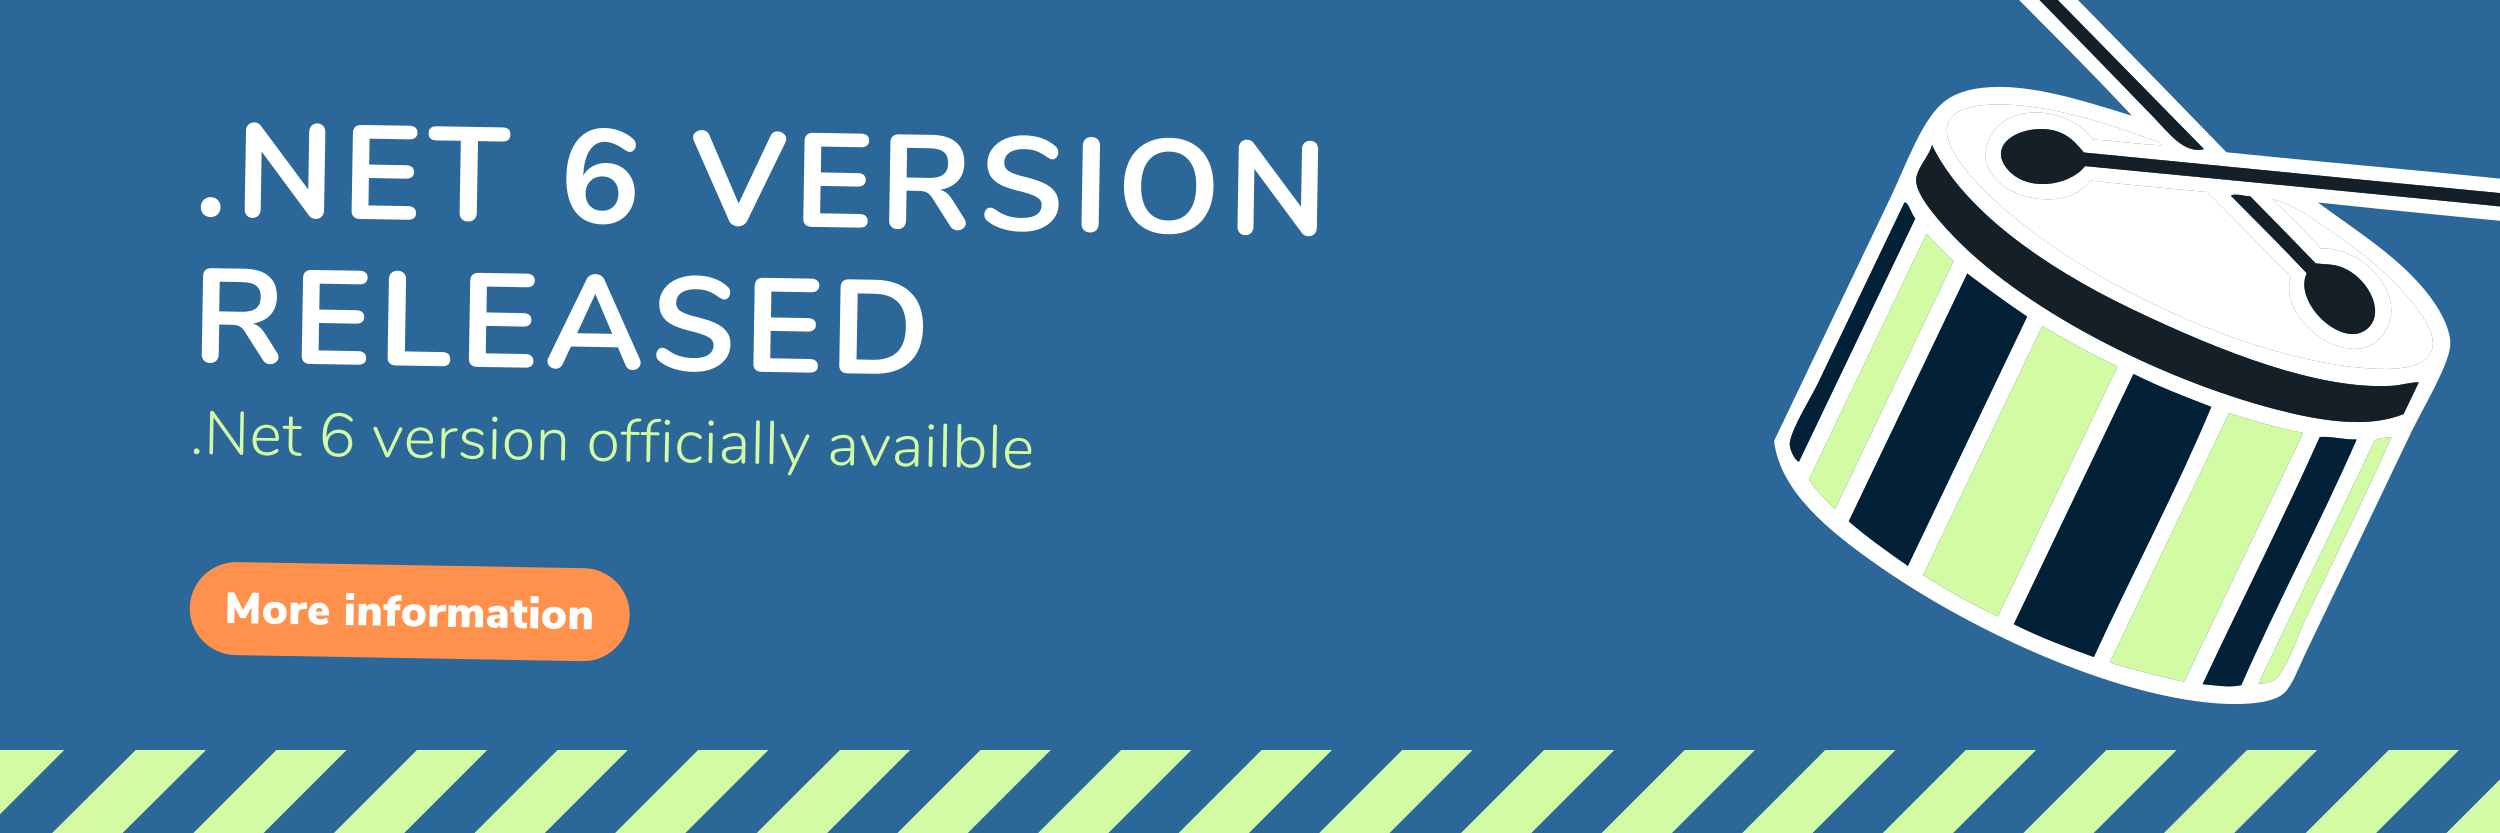 <svg xmlns="http://www.w3.org/2000/svg" xmlns:xlink="http://www.w3.org/1999/xlink" width="600" zoomAndPan="magnify" viewBox="0 0 450 150" height="200" preserveAspectRatio="xMidYMid meet" version="1.0"><defs><g/><clipPath id="id1"><path d="M 319 0 L 450 0 L 450 127 L 319 127 Z M 319 0 " clip-rule="nonzero"/></clipPath><clipPath id="id2"><path d="M 349.543 -23.461 L 472.68 35.441 L 420.898 143.695 L 297.762 84.793 Z M 349.543 -23.461 " clip-rule="nonzero"/></clipPath><clipPath id="id3"><path d="M 349.543 -23.461 L 472.68 35.441 L 420.898 143.695 L 297.762 84.793 Z M 349.543 -23.461 " clip-rule="nonzero"/></clipPath><clipPath id="id4"><path d="M 350 0 L 397 0 L 397 27 L 350 27 Z M 350 0 " clip-rule="nonzero"/></clipPath><clipPath id="id5"><path d="M 349.543 -23.461 L 472.68 35.441 L 420.898 143.695 L 297.762 84.793 Z M 349.543 -23.461 " clip-rule="nonzero"/></clipPath><clipPath id="id6"><path d="M 349.543 -23.461 L 472.68 35.441 L 420.898 143.695 L 297.762 84.793 Z M 349.543 -23.461 " clip-rule="nonzero"/></clipPath><clipPath id="id7"><path d="M 360 23 L 450 23 L 450 39 L 360 39 Z M 360 23 " clip-rule="nonzero"/></clipPath><clipPath id="id8"><path d="M 349.543 -23.461 L 472.68 35.441 L 420.898 143.695 L 297.762 84.793 Z M 349.543 -23.461 " clip-rule="nonzero"/></clipPath><clipPath id="id9"><path d="M 349.543 -23.461 L 472.68 35.441 L 420.898 143.695 L 297.762 84.793 Z M 349.543 -23.461 " clip-rule="nonzero"/></clipPath><clipPath id="id10"><path d="M 350 18 L 438 18 L 438 67 L 350 67 Z M 350 18 " clip-rule="nonzero"/></clipPath><clipPath id="id11"><path d="M 349.543 -23.461 L 472.68 35.441 L 420.898 143.695 L 297.762 84.793 Z M 349.543 -23.461 " clip-rule="nonzero"/></clipPath><clipPath id="id12"><path d="M 349.543 -23.461 L 472.68 35.441 L 420.898 143.695 L 297.762 84.793 Z M 349.543 -23.461 " clip-rule="nonzero"/></clipPath><clipPath id="id13"><path d="M 401 35 L 428 35 L 428 61 L 401 61 Z M 401 35 " clip-rule="nonzero"/></clipPath><clipPath id="id14"><path d="M 349.543 -23.461 L 472.68 35.441 L 420.898 143.695 L 297.762 84.793 Z M 349.543 -23.461 " clip-rule="nonzero"/></clipPath><clipPath id="id15"><path d="M 349.543 -23.461 L 472.68 35.441 L 420.898 143.695 L 297.762 84.793 Z M 349.543 -23.461 " clip-rule="nonzero"/></clipPath><clipPath id="id16"><path d="M 344 26 L 436 26 L 436 76 L 344 76 Z M 344 26 " clip-rule="nonzero"/></clipPath><clipPath id="id17"><path d="M 349.543 -23.461 L 472.68 35.441 L 420.898 143.695 L 297.762 84.793 Z M 349.543 -23.461 " clip-rule="nonzero"/></clipPath><clipPath id="id18"><path d="M 349.543 -23.461 L 472.68 35.441 L 420.898 143.695 L 297.762 84.793 Z M 349.543 -23.461 " clip-rule="nonzero"/></clipPath><clipPath id="id19"><path d="M 322 36 L 345 36 L 345 84 L 322 84 Z M 322 36 " clip-rule="nonzero"/></clipPath><clipPath id="id20"><path d="M 349.543 -23.461 L 472.68 35.441 L 420.898 143.695 L 297.762 84.793 Z M 349.543 -23.461 " clip-rule="nonzero"/></clipPath><clipPath id="id21"><path d="M 349.543 -23.461 L 472.68 35.441 L 420.898 143.695 L 297.762 84.793 Z M 349.543 -23.461 " clip-rule="nonzero"/></clipPath><clipPath id="id22"><path d="M 406 78 L 431 78 L 431 124 L 406 124 Z M 406 78 " clip-rule="nonzero"/></clipPath><clipPath id="id23"><path d="M 349.543 -23.461 L 472.68 35.441 L 420.898 143.695 L 297.762 84.793 Z M 349.543 -23.461 " clip-rule="nonzero"/></clipPath><clipPath id="id24"><path d="M 349.543 -23.461 L 472.68 35.441 L 420.898 143.695 L 297.762 84.793 Z M 349.543 -23.461 " clip-rule="nonzero"/></clipPath><clipPath id="id25"><path d="M 325 42 L 352 42 L 352 92 L 325 92 Z M 325 42 " clip-rule="nonzero"/></clipPath><clipPath id="id26"><path d="M 349.543 -23.461 L 472.68 35.441 L 420.898 143.695 L 297.762 84.793 Z M 349.543 -23.461 " clip-rule="nonzero"/></clipPath><clipPath id="id27"><path d="M 349.543 -23.461 L 472.68 35.441 L 420.898 143.695 L 297.762 84.793 Z M 349.543 -23.461 " clip-rule="nonzero"/></clipPath><clipPath id="id28"><path d="M 396 78 L 425 78 L 425 124 L 396 124 Z M 396 78 " clip-rule="nonzero"/></clipPath><clipPath id="id29"><path d="M 349.543 -23.461 L 472.68 35.441 L 420.898 143.695 L 297.762 84.793 Z M 349.543 -23.461 " clip-rule="nonzero"/></clipPath><clipPath id="id30"><path d="M 349.543 -23.461 L 472.68 35.441 L 420.898 143.695 L 297.762 84.793 Z M 349.543 -23.461 " clip-rule="nonzero"/></clipPath><clipPath id="id31"><path d="M 332 49 L 365 49 L 365 102 L 332 102 Z M 332 49 " clip-rule="nonzero"/></clipPath><clipPath id="id32"><path d="M 349.543 -23.461 L 472.68 35.441 L 420.898 143.695 L 297.762 84.793 Z M 349.543 -23.461 " clip-rule="nonzero"/></clipPath><clipPath id="id33"><path d="M 349.543 -23.461 L 472.68 35.441 L 420.898 143.695 L 297.762 84.793 Z M 349.543 -23.461 " clip-rule="nonzero"/></clipPath><clipPath id="id34"><path d="M 379 74 L 415 74 L 415 123 L 379 123 Z M 379 74 " clip-rule="nonzero"/></clipPath><clipPath id="id35"><path d="M 349.543 -23.461 L 472.68 35.441 L 420.898 143.695 L 297.762 84.793 Z M 349.543 -23.461 " clip-rule="nonzero"/></clipPath><clipPath id="id36"><path d="M 349.543 -23.461 L 472.68 35.441 L 420.898 143.695 L 297.762 84.793 Z M 349.543 -23.461 " clip-rule="nonzero"/></clipPath><clipPath id="id37"><path d="M 346 58 L 382 58 L 382 111 L 346 111 Z M 346 58 " clip-rule="nonzero"/></clipPath><clipPath id="id38"><path d="M 349.543 -23.461 L 472.68 35.441 L 420.898 143.695 L 297.762 84.793 Z M 349.543 -23.461 " clip-rule="nonzero"/></clipPath><clipPath id="id39"><path d="M 349.543 -23.461 L 472.68 35.441 L 420.898 143.695 L 297.762 84.793 Z M 349.543 -23.461 " clip-rule="nonzero"/></clipPath><clipPath id="id40"><path d="M 362 67 L 399 67 L 399 119 L 362 119 Z M 362 67 " clip-rule="nonzero"/></clipPath><clipPath id="id41"><path d="M 349.543 -23.461 L 472.68 35.441 L 420.898 143.695 L 297.762 84.793 Z M 349.543 -23.461 " clip-rule="nonzero"/></clipPath><clipPath id="id42"><path d="M 349.543 -23.461 L 472.68 35.441 L 420.898 143.695 L 297.762 84.793 Z M 349.543 -23.461 " clip-rule="nonzero"/></clipPath></defs><rect x="-45" width="540" fill="#ffffff" y="-15" height="180" fill-opacity="1"/><rect x="-45" width="540" fill="#2c6799" y="-15" height="180" fill-opacity="1"/><rect x="-45" width="540" fill="#ffffff" y="-15" height="180" fill-opacity="1"/><rect x="-45" width="540" fill="#2c6799" y="-15" height="180" fill-opacity="1"/><g fill="#ffffff" fill-opacity="1"><g transform="translate(34.917, 38.889)"><g><path d="M 2.969 0.188 C 2.457 0.176 2.035 0 1.703 -0.344 C 1.379 -0.695 1.223 -1.129 1.234 -1.641 C 1.242 -2.148 1.414 -2.57 1.75 -2.906 C 2.094 -3.25 2.52 -3.414 3.031 -3.406 C 3.551 -3.395 3.973 -3.211 4.297 -2.859 C 4.629 -2.516 4.789 -2.086 4.781 -1.578 C 4.77 -1.066 4.594 -0.641 4.25 -0.297 C 3.914 0.035 3.488 0.195 2.969 0.188 Z M 2.969 0.188 "/></g></g></g><g fill="#ffffff" fill-opacity="1"><g transform="translate(42.188, 39.016)"><g><path d="M 14.938 -16.797 C 15.383 -16.785 15.738 -16.633 16 -16.344 C 16.258 -16.062 16.383 -15.688 16.375 -15.219 L 16.141 -1.141 C 16.129 -0.672 15.984 -0.297 15.703 -0.016 C 15.422 0.266 15.066 0.398 14.641 0.391 C 14.129 0.379 13.738 0.191 13.469 -0.172 L 4.906 -11.734 L 4.734 -1.344 C 4.723 -0.875 4.586 -0.5 4.328 -0.219 C 4.066 0.062 3.711 0.203 3.266 0.203 C 2.816 0.191 2.469 0.039 2.219 -0.25 C 1.969 -0.539 1.848 -0.922 1.859 -1.391 L 2.094 -15.469 C 2.102 -15.938 2.242 -16.305 2.516 -16.578 C 2.797 -16.859 3.16 -16.992 3.609 -16.984 C 4.109 -16.973 4.488 -16.781 4.75 -16.406 L 13.297 -4.906 L 13.469 -15.266 C 13.477 -15.734 13.613 -16.102 13.875 -16.375 C 14.145 -16.656 14.5 -16.797 14.938 -16.797 Z M 14.938 -16.797 "/></g></g></g><g fill="#ffffff" fill-opacity="1"><g transform="translate(61.433, 39.352)"><g><path d="M 3.312 0.062 C 2.844 0.051 2.477 -0.082 2.219 -0.344 C 1.969 -0.602 1.848 -0.969 1.859 -1.438 L 2.094 -15.422 C 2.102 -15.891 2.238 -16.25 2.5 -16.5 C 2.77 -16.75 3.141 -16.867 3.609 -16.859 L 12.266 -16.719 C 12.734 -16.707 13.094 -16.594 13.344 -16.375 C 13.594 -16.164 13.719 -15.867 13.719 -15.484 C 13.707 -15.086 13.57 -14.781 13.312 -14.562 C 13.051 -14.352 12.688 -14.254 12.219 -14.266 L 5.094 -14.391 L 5.016 -9.734 L 11.672 -9.609 C 12.129 -9.598 12.484 -9.488 12.734 -9.281 C 12.984 -9.07 13.109 -8.77 13.109 -8.375 C 13.098 -7.988 12.961 -7.691 12.703 -7.484 C 12.441 -7.273 12.082 -7.176 11.625 -7.188 L 4.969 -7.312 L 4.891 -2.375 L 12.016 -2.25 C 12.484 -2.238 12.844 -2.117 13.094 -1.891 C 13.344 -1.672 13.461 -1.363 13.453 -0.969 C 13.453 -0.582 13.32 -0.285 13.062 -0.078 C 12.801 0.117 12.438 0.211 11.969 0.203 Z M 3.312 0.062 "/></g></g></g><g fill="#ffffff" fill-opacity="1"><g transform="translate(76.886, 39.621)"><g><path d="M 7.375 0.25 C 6.883 0.238 6.504 0.094 6.234 -0.188 C 5.961 -0.477 5.832 -0.859 5.844 -1.328 L 6.062 -14.281 L 1.688 -14.344 C 0.727 -14.363 0.254 -14.797 0.266 -15.641 C 0.285 -16.492 0.773 -16.91 1.734 -16.891 L 13.562 -16.688 C 14.531 -16.676 15.004 -16.242 14.984 -15.391 C 14.973 -14.547 14.484 -14.129 13.516 -14.141 L 9.156 -14.219 L 8.938 -1.266 C 8.926 -0.797 8.773 -0.422 8.484 -0.141 C 8.203 0.129 7.832 0.258 7.375 0.25 Z M 7.375 0.25 "/></g></g></g><g fill="#ffffff" fill-opacity="1"><g transform="translate(92.916, 39.901)"><g/></g></g><g fill="#ffffff" fill-opacity="1"><g transform="translate(100.739, 40.038)"><g><path d="M 8.422 -10.703 C 9.43 -10.68 10.32 -10.438 11.094 -9.969 C 11.875 -9.508 12.477 -8.863 12.906 -8.031 C 13.332 -7.195 13.535 -6.25 13.516 -5.188 C 13.492 -4.102 13.227 -3.133 12.719 -2.281 C 12.219 -1.438 11.535 -0.781 10.672 -0.312 C 9.816 0.145 8.844 0.367 7.75 0.359 C 5.602 0.316 3.961 -0.438 2.828 -1.906 C 1.703 -3.375 1.16 -5.453 1.203 -8.141 C 1.234 -9.984 1.531 -11.57 2.094 -12.906 C 2.664 -14.25 3.461 -15.273 4.484 -15.984 C 5.516 -16.691 6.719 -17.031 8.094 -17 C 9.008 -16.988 9.922 -16.812 10.828 -16.469 C 11.742 -16.125 12.52 -15.664 13.156 -15.094 C 13.363 -14.906 13.508 -14.727 13.594 -14.562 C 13.676 -14.395 13.719 -14.191 13.719 -13.953 C 13.707 -13.598 13.598 -13.297 13.391 -13.047 C 13.18 -12.805 12.941 -12.688 12.672 -12.688 C 12.516 -12.688 12.363 -12.719 12.219 -12.781 C 12.082 -12.844 11.91 -12.938 11.703 -13.062 C 10.391 -14.008 9.211 -14.492 8.172 -14.516 C 7.004 -14.535 6.078 -14.008 5.391 -12.938 C 4.703 -11.875 4.32 -10.367 4.25 -8.422 C 4.633 -9.141 5.195 -9.703 5.938 -10.109 C 6.676 -10.516 7.504 -10.711 8.422 -10.703 Z M 7.609 -2.109 C 8.492 -2.086 9.203 -2.352 9.734 -2.906 C 10.273 -3.469 10.555 -4.211 10.578 -5.141 C 10.586 -6.066 10.332 -6.816 9.812 -7.391 C 9.301 -7.961 8.602 -8.258 7.719 -8.281 C 6.82 -8.289 6.094 -8.016 5.531 -7.453 C 4.969 -6.898 4.68 -6.164 4.672 -5.25 C 4.648 -4.32 4.91 -3.566 5.453 -2.984 C 5.992 -2.41 6.711 -2.117 7.609 -2.109 Z M 7.609 -2.109 "/></g></g></g><g fill="#ffffff" fill-opacity="1"><g transform="translate(116.456, 40.312)"><g/></g></g><g fill="#ffffff" fill-opacity="1"><g transform="translate(124.279, 40.449)"><g><path d="M 14.422 -16 C 14.68 -16.539 15.109 -16.805 15.703 -16.797 C 16.109 -16.785 16.469 -16.648 16.781 -16.391 C 17.094 -16.129 17.25 -15.805 17.25 -15.422 C 17.238 -15.242 17.188 -15.047 17.094 -14.828 L 10.188 -0.641 C 10.031 -0.336 9.805 -0.109 9.516 0.047 C 9.223 0.211 8.906 0.297 8.562 0.297 C 8.227 0.285 7.91 0.191 7.609 0.016 C 7.316 -0.148 7.102 -0.383 6.969 -0.688 L 0.609 -15.125 C 0.504 -15.344 0.457 -15.535 0.469 -15.703 C 0.469 -16.098 0.633 -16.422 0.969 -16.672 C 1.301 -16.922 1.676 -17.039 2.094 -17.031 C 2.363 -17.031 2.613 -16.957 2.844 -16.812 C 3.082 -16.676 3.258 -16.473 3.375 -16.203 L 8.672 -3.828 Z M 14.422 -16 "/></g></g></g><g fill="#ffffff" fill-opacity="1"><g transform="translate(142.732, 40.771)"><g><path d="M 3.312 0.062 C 2.844 0.051 2.477 -0.082 2.219 -0.344 C 1.969 -0.602 1.848 -0.969 1.859 -1.438 L 2.094 -15.422 C 2.102 -15.891 2.238 -16.25 2.5 -16.5 C 2.77 -16.75 3.141 -16.867 3.609 -16.859 L 12.266 -16.719 C 12.734 -16.707 13.094 -16.594 13.344 -16.375 C 13.594 -16.164 13.719 -15.867 13.719 -15.484 C 13.707 -15.086 13.57 -14.781 13.312 -14.562 C 13.051 -14.352 12.688 -14.254 12.219 -14.266 L 5.094 -14.391 L 5.016 -9.734 L 11.672 -9.609 C 12.129 -9.598 12.484 -9.488 12.734 -9.281 C 12.984 -9.07 13.109 -8.77 13.109 -8.375 C 13.098 -7.988 12.961 -7.691 12.703 -7.484 C 12.441 -7.273 12.082 -7.176 11.625 -7.188 L 4.969 -7.312 L 4.891 -2.375 L 12.016 -2.25 C 12.484 -2.238 12.844 -2.117 13.094 -1.891 C 13.344 -1.672 13.461 -1.363 13.453 -0.969 C 13.453 -0.582 13.32 -0.285 13.062 -0.078 C 12.801 0.117 12.438 0.211 11.969 0.203 Z M 3.312 0.062 "/></g></g></g><g fill="#ffffff" fill-opacity="1"><g transform="translate(158.186, 41.04)"><g><path d="M 15.391 -1.672 C 15.578 -1.391 15.664 -1.113 15.656 -0.844 C 15.656 -0.469 15.504 -0.164 15.203 0.062 C 14.91 0.301 14.562 0.422 14.156 0.422 C 13.906 0.41 13.66 0.344 13.422 0.219 C 13.191 0.102 13.004 -0.078 12.859 -0.328 L 9.734 -5.234 C 9.43 -5.754 9.102 -6.117 8.75 -6.328 C 8.395 -6.547 7.926 -6.66 7.344 -6.672 L 5 -6.719 L 4.906 -1.344 C 4.895 -0.863 4.75 -0.484 4.469 -0.203 C 4.195 0.078 3.828 0.211 3.359 0.203 C 2.891 0.191 2.52 0.047 2.25 -0.234 C 1.977 -0.523 1.848 -0.91 1.859 -1.391 L 2.094 -15.422 C 2.102 -15.891 2.238 -16.25 2.5 -16.5 C 2.77 -16.75 3.141 -16.867 3.609 -16.859 L 9.609 -16.766 C 11.523 -16.723 12.973 -16.266 13.953 -15.391 C 14.941 -14.523 15.422 -13.281 15.391 -11.656 C 15.367 -10.344 14.977 -9.273 14.219 -8.453 C 13.457 -7.629 12.398 -7.109 11.047 -6.891 C 11.504 -6.766 11.906 -6.555 12.25 -6.266 C 12.602 -5.973 12.941 -5.566 13.266 -5.047 Z M 9.031 -9.016 C 10.195 -8.992 11.055 -9.195 11.609 -9.625 C 12.172 -10.051 12.457 -10.723 12.469 -11.641 C 12.488 -12.566 12.227 -13.242 11.688 -13.672 C 11.145 -14.109 10.289 -14.336 9.125 -14.359 L 5.094 -14.438 L 5 -9.094 Z M 9.031 -9.016 "/></g></g></g><g fill="#ffffff" fill-opacity="1"><g transform="translate(176.183, 41.355)"><g><path d="M 7.688 0.359 C 6.445 0.336 5.281 0.156 4.188 -0.188 C 3.102 -0.539 2.223 -1.004 1.547 -1.578 C 1.172 -1.859 0.988 -2.25 1 -2.75 C 1.008 -3.082 1.113 -3.367 1.312 -3.609 C 1.52 -3.859 1.758 -3.984 2.031 -3.984 C 2.32 -3.973 2.648 -3.852 3.016 -3.625 C 3.691 -3.113 4.406 -2.738 5.156 -2.5 C 5.906 -2.258 6.738 -2.133 7.656 -2.125 C 8.82 -2.102 9.719 -2.289 10.344 -2.688 C 10.977 -3.082 11.301 -3.672 11.312 -4.453 C 11.32 -5.055 11.035 -5.523 10.453 -5.859 C 9.879 -6.203 8.914 -6.547 7.562 -6.891 C 6.156 -7.211 5.016 -7.578 4.141 -7.984 C 3.273 -8.398 2.625 -8.926 2.188 -9.562 C 1.75 -10.195 1.535 -10.992 1.547 -11.953 C 1.566 -12.953 1.863 -13.836 2.438 -14.609 C 3.02 -15.379 3.812 -15.973 4.812 -16.391 C 5.82 -16.816 6.945 -17.02 8.188 -17 C 10.477 -16.957 12.332 -16.316 13.75 -15.078 C 13.957 -14.898 14.102 -14.723 14.188 -14.547 C 14.27 -14.379 14.312 -14.164 14.312 -13.906 C 14.301 -13.57 14.191 -13.281 13.984 -13.031 C 13.785 -12.789 13.551 -12.672 13.281 -12.672 C 13.113 -12.68 12.961 -12.711 12.828 -12.766 C 12.703 -12.816 12.531 -12.91 12.312 -13.047 C 11.664 -13.535 11.031 -13.898 10.406 -14.141 C 9.789 -14.379 9.035 -14.504 8.141 -14.516 C 7.055 -14.535 6.195 -14.332 5.562 -13.906 C 4.926 -13.477 4.602 -12.875 4.594 -12.094 C 4.57 -11.438 4.836 -10.926 5.391 -10.562 C 5.941 -10.195 6.891 -9.852 8.234 -9.531 C 9.648 -9.188 10.797 -8.812 11.672 -8.406 C 12.555 -8 13.227 -7.484 13.688 -6.859 C 14.156 -6.242 14.379 -5.484 14.359 -4.578 C 14.348 -3.586 14.055 -2.719 13.484 -1.969 C 12.922 -1.219 12.133 -0.633 11.125 -0.219 C 10.125 0.188 8.977 0.379 7.688 0.359 Z M 7.688 0.359 "/></g></g></g><g fill="#ffffff" fill-opacity="1"><g transform="translate(192.813, 41.645)"><g><path d="M 3.359 0.203 C 2.891 0.191 2.52 0.039 2.25 -0.25 C 1.977 -0.539 1.848 -0.922 1.859 -1.391 L 2.094 -15.469 C 2.102 -15.938 2.25 -16.305 2.531 -16.578 C 2.812 -16.859 3.188 -16.992 3.656 -16.984 C 4.133 -16.973 4.508 -16.828 4.781 -16.547 C 5.062 -16.266 5.195 -15.891 5.188 -15.422 L 4.953 -1.344 C 4.941 -0.875 4.789 -0.492 4.5 -0.203 C 4.219 0.078 3.836 0.211 3.359 0.203 Z M 3.359 0.203 "/></g></g></g><g fill="#ffffff" fill-opacity="1"><g transform="translate(200.876, 41.786)"><g><path d="M 9.359 0.375 C 7.711 0.352 6.289 -0.016 5.094 -0.734 C 3.895 -1.461 2.977 -2.488 2.344 -3.812 C 1.719 -5.145 1.414 -6.691 1.438 -8.453 C 1.469 -10.211 1.816 -11.738 2.484 -13.031 C 3.16 -14.32 4.113 -15.305 5.344 -15.984 C 6.57 -16.672 8.008 -17.004 9.656 -16.984 C 11.301 -16.953 12.723 -16.57 13.922 -15.844 C 15.117 -15.125 16.031 -14.102 16.656 -12.781 C 17.281 -11.469 17.578 -9.93 17.547 -8.172 C 17.523 -6.41 17.172 -4.879 16.484 -3.578 C 15.805 -2.273 14.859 -1.281 13.641 -0.594 C 12.422 0.082 10.992 0.406 9.359 0.375 Z M 9.406 -2.094 C 10.957 -2.062 12.176 -2.57 13.062 -3.625 C 13.945 -4.688 14.406 -6.219 14.438 -8.219 C 14.477 -10.219 14.07 -11.754 13.219 -12.828 C 12.363 -13.91 11.16 -14.469 9.609 -14.5 C 8.047 -14.52 6.816 -14.004 5.922 -12.953 C 5.035 -11.91 4.57 -10.391 4.531 -8.391 C 4.5 -6.391 4.91 -4.844 5.766 -3.75 C 6.629 -2.664 7.844 -2.113 9.406 -2.094 Z M 9.406 -2.094 "/></g></g></g><g fill="#ffffff" fill-opacity="1"><g transform="translate(220.889, 42.135)"><g><path d="M 14.938 -16.797 C 15.383 -16.785 15.738 -16.633 16 -16.344 C 16.258 -16.062 16.383 -15.688 16.375 -15.219 L 16.141 -1.141 C 16.129 -0.672 15.984 -0.297 15.703 -0.016 C 15.422 0.266 15.066 0.398 14.641 0.391 C 14.129 0.379 13.738 0.191 13.469 -0.172 L 4.906 -11.734 L 4.734 -1.344 C 4.723 -0.875 4.586 -0.5 4.328 -0.219 C 4.066 0.062 3.711 0.203 3.266 0.203 C 2.816 0.191 2.469 0.039 2.219 -0.25 C 1.969 -0.539 1.848 -0.922 1.859 -1.391 L 2.094 -15.469 C 2.102 -15.938 2.242 -16.305 2.516 -16.578 C 2.797 -16.859 3.16 -16.992 3.609 -16.984 C 4.109 -16.973 4.488 -16.781 4.75 -16.406 L 13.297 -4.906 L 13.469 -15.266 C 13.477 -15.734 13.613 -16.102 13.875 -16.375 C 14.145 -16.656 14.5 -16.797 14.938 -16.797 Z M 14.938 -16.797 "/></g></g></g><g fill="#ffffff" fill-opacity="1"><g transform="translate(240.128, 42.471)"><g/></g></g><g fill="#ffffff" fill-opacity="1"><g transform="translate(34.458, 65.135)"><g><path d="M 15.391 -1.672 C 15.578 -1.391 15.664 -1.113 15.656 -0.844 C 15.656 -0.469 15.504 -0.164 15.203 0.062 C 14.91 0.301 14.562 0.422 14.156 0.422 C 13.906 0.41 13.66 0.344 13.422 0.219 C 13.191 0.102 13.004 -0.078 12.859 -0.328 L 9.734 -5.234 C 9.43 -5.754 9.102 -6.117 8.75 -6.328 C 8.395 -6.547 7.926 -6.66 7.344 -6.672 L 5 -6.719 L 4.906 -1.344 C 4.895 -0.863 4.75 -0.484 4.469 -0.203 C 4.195 0.078 3.828 0.211 3.359 0.203 C 2.891 0.191 2.52 0.047 2.25 -0.234 C 1.977 -0.523 1.848 -0.91 1.859 -1.391 L 2.094 -15.422 C 2.102 -15.891 2.238 -16.25 2.5 -16.5 C 2.77 -16.75 3.141 -16.867 3.609 -16.859 L 9.609 -16.766 C 11.523 -16.723 12.973 -16.266 13.953 -15.391 C 14.941 -14.523 15.422 -13.281 15.391 -11.656 C 15.367 -10.344 14.977 -9.273 14.219 -8.453 C 13.457 -7.629 12.398 -7.109 11.047 -6.891 C 11.504 -6.766 11.906 -6.555 12.25 -6.266 C 12.602 -5.973 12.941 -5.566 13.266 -5.047 Z M 9.031 -9.016 C 10.195 -8.992 11.055 -9.195 11.609 -9.625 C 12.172 -10.051 12.457 -10.723 12.469 -11.641 C 12.488 -12.566 12.227 -13.242 11.688 -13.672 C 11.145 -14.109 10.289 -14.336 9.125 -14.359 L 5.094 -14.438 L 5 -9.094 Z M 9.031 -9.016 "/></g></g></g><g fill="#ffffff" fill-opacity="1"><g transform="translate(52.456, 65.449)"><g><path d="M 3.312 0.062 C 2.844 0.051 2.477 -0.082 2.219 -0.344 C 1.969 -0.602 1.848 -0.969 1.859 -1.438 L 2.094 -15.422 C 2.102 -15.891 2.238 -16.25 2.5 -16.5 C 2.77 -16.75 3.141 -16.867 3.609 -16.859 L 12.266 -16.719 C 12.734 -16.707 13.094 -16.594 13.344 -16.375 C 13.594 -16.164 13.719 -15.867 13.719 -15.484 C 13.707 -15.086 13.57 -14.781 13.312 -14.562 C 13.051 -14.352 12.688 -14.254 12.219 -14.266 L 5.094 -14.391 L 5.016 -9.734 L 11.672 -9.609 C 12.129 -9.598 12.484 -9.488 12.734 -9.281 C 12.984 -9.07 13.109 -8.77 13.109 -8.375 C 13.098 -7.988 12.961 -7.691 12.703 -7.484 C 12.441 -7.273 12.082 -7.176 11.625 -7.188 L 4.969 -7.312 L 4.891 -2.375 L 12.016 -2.25 C 12.484 -2.238 12.844 -2.117 13.094 -1.891 C 13.344 -1.672 13.461 -1.363 13.453 -0.969 C 13.453 -0.582 13.32 -0.285 13.062 -0.078 C 12.801 0.117 12.438 0.211 11.969 0.203 Z M 3.312 0.062 "/></g></g></g><g fill="#ffffff" fill-opacity="1"><g transform="translate(67.909, 65.719)"><g><path d="M 3.281 0.062 C 2.82 0.051 2.469 -0.082 2.219 -0.344 C 1.969 -0.602 1.848 -0.957 1.859 -1.406 L 2.094 -15.469 C 2.102 -15.938 2.25 -16.305 2.531 -16.578 C 2.812 -16.859 3.188 -16.992 3.656 -16.984 C 4.133 -16.973 4.508 -16.828 4.781 -16.547 C 5.062 -16.266 5.195 -15.891 5.188 -15.422 L 4.969 -2.469 L 11.703 -2.344 C 12.672 -2.32 13.145 -1.883 13.125 -1.031 C 13.113 -0.188 12.625 0.223 11.656 0.203 Z M 3.281 0.062 "/></g></g></g><g fill="#ffffff" fill-opacity="1"><g transform="translate(82.547, 65.974)"><g><path d="M 3.312 0.062 C 2.844 0.051 2.477 -0.082 2.219 -0.344 C 1.969 -0.602 1.848 -0.969 1.859 -1.438 L 2.094 -15.422 C 2.102 -15.891 2.238 -16.25 2.5 -16.5 C 2.77 -16.75 3.141 -16.867 3.609 -16.859 L 12.266 -16.719 C 12.734 -16.707 13.094 -16.594 13.344 -16.375 C 13.594 -16.164 13.719 -15.867 13.719 -15.484 C 13.707 -15.086 13.57 -14.781 13.312 -14.562 C 13.051 -14.352 12.688 -14.254 12.219 -14.266 L 5.094 -14.391 L 5.016 -9.734 L 11.672 -9.609 C 12.129 -9.598 12.484 -9.488 12.734 -9.281 C 12.984 -9.07 13.109 -8.77 13.109 -8.375 C 13.098 -7.988 12.961 -7.691 12.703 -7.484 C 12.441 -7.273 12.082 -7.176 11.625 -7.188 L 4.969 -7.312 L 4.891 -2.375 L 12.016 -2.25 C 12.484 -2.238 12.844 -2.117 13.094 -1.891 C 13.344 -1.672 13.461 -1.363 13.453 -0.969 C 13.453 -0.582 13.32 -0.285 13.062 -0.078 C 12.801 0.117 12.438 0.211 11.969 0.203 Z M 3.312 0.062 "/></g></g></g><g fill="#ffffff" fill-opacity="1"><g transform="translate(98.001, 66.244)"><g><path d="M 17.188 -1.547 C 17.281 -1.336 17.32 -1.129 17.312 -0.922 C 17.312 -0.555 17.16 -0.25 16.859 0 C 16.566 0.25 16.227 0.375 15.844 0.375 C 15.582 0.363 15.336 0.285 15.109 0.141 C 14.891 0.004 14.723 -0.207 14.609 -0.5 L 13.219 -3.719 L 4.766 -3.875 L 3.281 -0.688 C 3.145 -0.406 2.961 -0.195 2.734 -0.062 C 2.516 0.07 2.266 0.133 1.984 0.125 C 1.617 0.125 1.285 -0.004 0.984 -0.266 C 0.691 -0.523 0.547 -0.836 0.547 -1.203 C 0.555 -1.41 0.609 -1.617 0.703 -1.828 L 7.578 -15.953 C 7.723 -16.273 7.945 -16.516 8.25 -16.672 C 8.551 -16.836 8.867 -16.914 9.203 -16.906 C 9.535 -16.906 9.848 -16.816 10.141 -16.641 C 10.43 -16.473 10.648 -16.223 10.797 -15.891 Z M 5.875 -6.266 L 12.203 -6.156 L 9.156 -13.328 Z M 5.875 -6.266 "/></g></g></g><g fill="#ffffff" fill-opacity="1"><g transform="translate(117.126, 66.578)"><g><path d="M 7.688 0.359 C 6.445 0.336 5.281 0.156 4.188 -0.188 C 3.102 -0.539 2.223 -1.004 1.547 -1.578 C 1.172 -1.859 0.988 -2.25 1 -2.75 C 1.008 -3.082 1.113 -3.367 1.312 -3.609 C 1.52 -3.859 1.758 -3.984 2.031 -3.984 C 2.32 -3.973 2.648 -3.852 3.016 -3.625 C 3.691 -3.113 4.406 -2.738 5.156 -2.5 C 5.906 -2.258 6.738 -2.133 7.656 -2.125 C 8.82 -2.102 9.719 -2.289 10.344 -2.688 C 10.977 -3.082 11.301 -3.672 11.312 -4.453 C 11.32 -5.055 11.035 -5.523 10.453 -5.859 C 9.879 -6.203 8.914 -6.547 7.562 -6.891 C 6.156 -7.211 5.016 -7.578 4.141 -7.984 C 3.273 -8.398 2.625 -8.926 2.188 -9.562 C 1.75 -10.195 1.535 -10.992 1.547 -11.953 C 1.566 -12.953 1.863 -13.836 2.438 -14.609 C 3.02 -15.379 3.812 -15.973 4.812 -16.391 C 5.82 -16.816 6.945 -17.02 8.188 -17 C 10.477 -16.957 12.332 -16.316 13.75 -15.078 C 13.957 -14.898 14.102 -14.723 14.188 -14.547 C 14.27 -14.379 14.312 -14.164 14.312 -13.906 C 14.301 -13.57 14.191 -13.281 13.984 -13.031 C 13.785 -12.789 13.551 -12.672 13.281 -12.672 C 13.113 -12.68 12.961 -12.711 12.828 -12.766 C 12.703 -12.816 12.531 -12.91 12.312 -13.047 C 11.664 -13.535 11.031 -13.898 10.406 -14.141 C 9.789 -14.379 9.035 -14.504 8.141 -14.516 C 7.055 -14.535 6.195 -14.332 5.562 -13.906 C 4.926 -13.477 4.602 -12.875 4.594 -12.094 C 4.57 -11.438 4.836 -10.926 5.391 -10.562 C 5.941 -10.195 6.891 -9.852 8.234 -9.531 C 9.648 -9.188 10.797 -8.812 11.672 -8.406 C 12.555 -8 13.227 -7.484 13.688 -6.859 C 14.156 -6.242 14.379 -5.484 14.359 -4.578 C 14.348 -3.586 14.055 -2.719 13.484 -1.969 C 12.922 -1.219 12.133 -0.633 11.125 -0.219 C 10.125 0.188 8.977 0.379 7.688 0.359 Z M 7.688 0.359 "/></g></g></g><g fill="#ffffff" fill-opacity="1"><g transform="translate(133.756, 66.868)"><g><path d="M 3.312 0.062 C 2.844 0.051 2.477 -0.082 2.219 -0.344 C 1.969 -0.602 1.848 -0.969 1.859 -1.438 L 2.094 -15.422 C 2.102 -15.891 2.238 -16.25 2.5 -16.5 C 2.77 -16.75 3.141 -16.867 3.609 -16.859 L 12.266 -16.719 C 12.734 -16.707 13.094 -16.594 13.344 -16.375 C 13.594 -16.164 13.719 -15.867 13.719 -15.484 C 13.707 -15.086 13.57 -14.781 13.312 -14.562 C 13.051 -14.352 12.688 -14.254 12.219 -14.266 L 5.094 -14.391 L 5.016 -9.734 L 11.672 -9.609 C 12.129 -9.598 12.484 -9.488 12.734 -9.281 C 12.984 -9.07 13.109 -8.77 13.109 -8.375 C 13.098 -7.988 12.961 -7.691 12.703 -7.484 C 12.441 -7.273 12.082 -7.176 11.625 -7.188 L 4.969 -7.312 L 4.891 -2.375 L 12.016 -2.25 C 12.484 -2.238 12.844 -2.117 13.094 -1.891 C 13.344 -1.672 13.461 -1.363 13.453 -0.969 C 13.453 -0.582 13.32 -0.285 13.062 -0.078 C 12.801 0.117 12.438 0.211 11.969 0.203 Z M 3.312 0.062 "/></g></g></g><g fill="#ffffff" fill-opacity="1"><g transform="translate(149.209, 67.138)"><g><path d="M 3.312 0.062 C 2.844 0.051 2.477 -0.082 2.219 -0.344 C 1.969 -0.602 1.848 -0.969 1.859 -1.438 L 2.094 -15.422 C 2.102 -15.891 2.238 -16.25 2.5 -16.5 C 2.77 -16.75 3.141 -16.867 3.609 -16.859 L 8.359 -16.781 C 11.129 -16.727 13.266 -15.945 14.766 -14.438 C 16.266 -12.938 16.988 -10.848 16.938 -8.172 C 16.895 -5.484 16.098 -3.41 14.547 -1.953 C 12.992 -0.504 10.832 0.191 8.062 0.141 Z M 7.922 -2.375 C 11.805 -2.312 13.781 -4.266 13.844 -8.234 C 13.914 -12.191 12.008 -14.203 8.125 -14.266 L 5.172 -14.328 L 4.969 -2.438 Z M 7.922 -2.375 "/></g></g></g><g fill="#d2fba4" fill-opacity="1"><g transform="translate(34.17, 81.679)"><g><path d="M 1.219 0.078 C 1.07 0.078 0.945 0.031 0.844 -0.062 C 0.75 -0.164 0.707 -0.297 0.719 -0.453 C 0.719 -0.609 0.766 -0.734 0.859 -0.828 C 0.961 -0.93 1.086 -0.984 1.234 -0.984 C 1.379 -0.973 1.5 -0.914 1.594 -0.812 C 1.695 -0.719 1.75 -0.594 1.75 -0.438 C 1.738 -0.281 1.68 -0.148 1.578 -0.047 C 1.484 0.047 1.363 0.086 1.219 0.078 Z M 1.219 0.078 "/></g></g></g><g fill="#d2fba4" fill-opacity="1"><g transform="translate(36.698, 81.723)"><g><path d="M 6.906 -7.688 C 7.008 -7.688 7.086 -7.656 7.141 -7.594 C 7.191 -7.531 7.211 -7.441 7.203 -7.328 L 7.078 -0.172 C 7.078 -0.066 7.047 0.016 6.984 0.078 C 6.93 0.148 6.852 0.188 6.75 0.188 C 6.645 0.176 6.547 0.113 6.453 0 L 1.75 -6.578 L 1.641 -0.266 C 1.641 -0.16 1.609 -0.07 1.547 0 C 1.492 0.062 1.414 0.086 1.312 0.078 C 1.207 0.078 1.129 0.047 1.078 -0.016 C 1.023 -0.078 1 -0.164 1 -0.281 L 1.125 -7.438 C 1.125 -7.539 1.156 -7.625 1.219 -7.688 C 1.289 -7.758 1.383 -7.789 1.5 -7.781 C 1.613 -7.781 1.707 -7.723 1.781 -7.609 L 6.469 -1.047 L 6.578 -7.344 C 6.578 -7.445 6.609 -7.531 6.672 -7.594 C 6.734 -7.664 6.812 -7.695 6.906 -7.688 Z M 6.906 -7.688 "/></g></g></g><g fill="#d2fba4" fill-opacity="1"><g transform="translate(44.886, 81.866)"><g><path d="M 4.984 -1.047 C 5.055 -1.047 5.113 -1.02 5.156 -0.969 C 5.207 -0.914 5.234 -0.852 5.234 -0.781 C 5.234 -0.613 5.102 -0.457 4.844 -0.312 C 4.312 0 3.754 0.148 3.172 0.141 C 2.359 0.117 1.719 -0.133 1.25 -0.625 C 0.789 -1.125 0.566 -1.805 0.578 -2.672 C 0.586 -3.223 0.703 -3.707 0.922 -4.125 C 1.141 -4.551 1.438 -4.875 1.812 -5.094 C 2.195 -5.312 2.633 -5.422 3.125 -5.422 C 3.812 -5.398 4.352 -5.164 4.75 -4.719 C 5.145 -4.27 5.332 -3.656 5.312 -2.875 C 5.312 -2.738 5.281 -2.641 5.219 -2.578 C 5.164 -2.516 5.07 -2.488 4.938 -2.5 L 1.281 -2.562 C 1.289 -1.895 1.457 -1.379 1.781 -1.016 C 2.102 -0.648 2.566 -0.461 3.172 -0.453 C 3.484 -0.453 3.742 -0.488 3.953 -0.562 C 4.172 -0.645 4.398 -0.758 4.641 -0.906 C 4.805 -1.008 4.922 -1.055 4.984 -1.047 Z M 3.109 -4.875 C 2.598 -4.875 2.188 -4.719 1.875 -4.406 C 1.562 -4.094 1.367 -3.645 1.297 -3.062 L 4.703 -3 C 4.691 -3.582 4.551 -4.035 4.281 -4.359 C 4.008 -4.691 3.617 -4.863 3.109 -4.875 Z M 3.109 -4.875 "/></g></g></g><g fill="#d2fba4" fill-opacity="1"><g transform="translate(50.777, 81.968)"><g><path d="M 3.219 -0.438 C 3.426 -0.414 3.523 -0.32 3.516 -0.156 C 3.516 -0.07 3.477 -0.004 3.406 0.047 C 3.344 0.098 3.238 0.117 3.094 0.109 L 2.781 0.078 C 2.227 0.035 1.816 -0.141 1.547 -0.453 C 1.285 -0.766 1.16 -1.234 1.172 -1.859 L 1.219 -4.781 L 0.391 -4.797 C 0.297 -4.797 0.223 -4.816 0.172 -4.859 C 0.129 -4.91 0.109 -4.977 0.109 -5.062 C 0.109 -5.145 0.133 -5.207 0.188 -5.25 C 0.238 -5.301 0.312 -5.328 0.406 -5.328 L 1.234 -5.312 L 1.25 -6.688 C 1.258 -6.789 1.289 -6.875 1.344 -6.938 C 1.406 -7 1.488 -7.023 1.594 -7.016 C 1.695 -7.016 1.781 -6.984 1.844 -6.922 C 1.906 -6.859 1.93 -6.773 1.922 -6.672 L 1.906 -5.297 L 3.234 -5.266 C 3.328 -5.266 3.398 -5.238 3.453 -5.188 C 3.504 -5.145 3.531 -5.082 3.531 -5 C 3.531 -4.914 3.5 -4.848 3.438 -4.797 C 3.383 -4.754 3.312 -4.734 3.219 -4.734 L 1.891 -4.766 L 1.844 -1.812 C 1.832 -1.352 1.914 -1.023 2.094 -0.828 C 2.27 -0.629 2.547 -0.516 2.922 -0.484 Z M 3.219 -0.438 "/></g></g></g><g fill="#d2fba4" fill-opacity="1"><g transform="translate(54.481, 82.033)"><g/></g></g><g fill="#d2fba4" fill-opacity="1"><g transform="translate(57.36, 82.083)"><g><path d="M 3.625 -4.766 C 4.102 -4.754 4.523 -4.645 4.891 -4.438 C 5.266 -4.227 5.551 -3.938 5.75 -3.562 C 5.945 -3.188 6.047 -2.754 6.047 -2.266 C 6.035 -1.797 5.922 -1.375 5.703 -1 C 5.484 -0.633 5.18 -0.348 4.797 -0.141 C 4.422 0.066 4 0.164 3.531 0.156 C 2.613 0.133 1.91 -0.203 1.422 -0.859 C 0.93 -1.516 0.695 -2.441 0.719 -3.641 C 0.738 -4.961 1.016 -5.988 1.547 -6.719 C 2.078 -7.445 2.801 -7.801 3.719 -7.781 C 4.145 -7.77 4.555 -7.676 4.953 -7.5 C 5.359 -7.332 5.707 -7.098 6 -6.797 C 6.094 -6.711 6.133 -6.609 6.125 -6.484 C 6.125 -6.398 6.102 -6.328 6.062 -6.266 C 6.02 -6.211 5.969 -6.191 5.906 -6.203 C 5.832 -6.203 5.75 -6.238 5.656 -6.312 C 5 -6.883 4.348 -7.176 3.703 -7.188 C 3.004 -7.195 2.453 -6.891 2.047 -6.266 C 1.641 -5.648 1.426 -4.773 1.406 -3.641 L 1.406 -3.344 C 1.582 -3.789 1.867 -4.141 2.266 -4.391 C 2.66 -4.648 3.113 -4.773 3.625 -4.766 Z M 3.531 -0.438 C 4.07 -0.426 4.504 -0.586 4.828 -0.922 C 5.16 -1.266 5.332 -1.719 5.344 -2.281 C 5.352 -2.844 5.195 -3.289 4.875 -3.625 C 4.551 -3.969 4.117 -4.145 3.578 -4.156 C 3.023 -4.164 2.566 -4 2.203 -3.656 C 1.848 -3.32 1.664 -2.883 1.656 -2.344 C 1.645 -1.789 1.812 -1.336 2.156 -0.984 C 2.5 -0.629 2.957 -0.445 3.531 -0.438 Z M 3.531 -0.438 "/></g></g></g><g fill="#d2fba4" fill-opacity="1"><g transform="translate(64.053, 82.2)"><g/></g></g><g fill="#d2fba4" fill-opacity="1"><g transform="translate(66.933, 82.25)"><g><path d="M 4.891 -5.172 C 4.953 -5.297 5.047 -5.352 5.172 -5.344 C 5.254 -5.344 5.328 -5.312 5.391 -5.25 C 5.461 -5.195 5.5 -5.129 5.5 -5.047 C 5.5 -5.004 5.488 -4.957 5.469 -4.906 L 3.188 -0.156 C 3.156 -0.07 3.102 -0.016 3.031 0.016 C 2.957 0.055 2.883 0.078 2.812 0.078 C 2.719 0.078 2.633 0.055 2.562 0.016 C 2.5 -0.023 2.445 -0.086 2.406 -0.172 L 0.312 -5 C 0.289 -5.051 0.281 -5.098 0.281 -5.141 C 0.281 -5.223 0.316 -5.297 0.391 -5.359 C 0.473 -5.422 0.555 -5.445 0.641 -5.438 C 0.785 -5.438 0.883 -5.375 0.938 -5.25 L 2.828 -0.766 Z M 4.891 -5.172 "/></g></g></g><g fill="#d2fba4" fill-opacity="1"><g transform="translate(72.637, 82.35)"><g><path d="M 4.984 -1.047 C 5.055 -1.047 5.113 -1.02 5.156 -0.969 C 5.207 -0.914 5.234 -0.852 5.234 -0.781 C 5.234 -0.613 5.102 -0.457 4.844 -0.312 C 4.312 0 3.754 0.148 3.172 0.141 C 2.359 0.117 1.719 -0.133 1.25 -0.625 C 0.789 -1.125 0.566 -1.805 0.578 -2.672 C 0.586 -3.223 0.703 -3.707 0.922 -4.125 C 1.141 -4.551 1.438 -4.875 1.812 -5.094 C 2.195 -5.312 2.633 -5.422 3.125 -5.422 C 3.812 -5.398 4.352 -5.164 4.75 -4.719 C 5.145 -4.27 5.332 -3.656 5.312 -2.875 C 5.312 -2.738 5.281 -2.641 5.219 -2.578 C 5.164 -2.516 5.07 -2.488 4.938 -2.5 L 1.281 -2.562 C 1.289 -1.895 1.457 -1.379 1.781 -1.016 C 2.102 -0.648 2.566 -0.461 3.172 -0.453 C 3.484 -0.453 3.742 -0.488 3.953 -0.562 C 4.172 -0.645 4.398 -0.758 4.641 -0.906 C 4.805 -1.008 4.922 -1.055 4.984 -1.047 Z M 3.109 -4.875 C 2.598 -4.875 2.188 -4.719 1.875 -4.406 C 1.562 -4.094 1.367 -3.645 1.297 -3.062 L 4.703 -3 C 4.691 -3.582 4.551 -4.035 4.281 -4.359 C 4.008 -4.691 3.617 -4.863 3.109 -4.875 Z M 3.109 -4.875 "/></g></g></g><g fill="#d2fba4" fill-opacity="1"><g transform="translate(78.528, 82.453)"><g><path d="M 3.453 -5.375 C 3.598 -5.383 3.695 -5.367 3.75 -5.328 C 3.812 -5.285 3.844 -5.211 3.844 -5.109 C 3.832 -4.922 3.719 -4.816 3.5 -4.797 L 3.172 -4.781 C 2.648 -4.727 2.258 -4.539 2 -4.219 C 1.738 -3.906 1.609 -3.535 1.609 -3.109 L 1.547 -0.25 C 1.547 -0.145 1.516 -0.062 1.453 0 C 1.398 0.062 1.32 0.086 1.219 0.078 C 1.113 0.078 1.031 0.047 0.969 -0.016 C 0.906 -0.078 0.875 -0.16 0.875 -0.266 L 0.969 -5.094 C 0.969 -5.195 1 -5.273 1.062 -5.328 C 1.125 -5.391 1.207 -5.422 1.312 -5.422 C 1.406 -5.41 1.484 -5.375 1.547 -5.312 C 1.609 -5.258 1.641 -5.18 1.641 -5.078 L 1.625 -4.375 C 1.926 -5 2.488 -5.332 3.312 -5.375 Z M 3.453 -5.375 "/></g></g></g><g fill="#d2fba4" fill-opacity="1"><g transform="translate(82.364, 82.52)"><g><path d="M 2.609 0.125 C 2.297 0.113 1.988 0.066 1.688 -0.016 C 1.395 -0.109 1.133 -0.227 0.906 -0.375 C 0.781 -0.469 0.688 -0.551 0.625 -0.625 C 0.57 -0.695 0.547 -0.773 0.547 -0.859 C 0.547 -0.93 0.57 -0.992 0.625 -1.047 C 0.676 -1.098 0.734 -1.125 0.797 -1.125 C 0.859 -1.125 0.973 -1.07 1.141 -0.969 C 1.348 -0.812 1.562 -0.688 1.781 -0.594 C 2.008 -0.508 2.297 -0.461 2.641 -0.453 C 3.066 -0.441 3.398 -0.516 3.641 -0.672 C 3.891 -0.836 4.02 -1.066 4.031 -1.359 C 4.031 -1.535 3.984 -1.68 3.891 -1.797 C 3.805 -1.91 3.66 -2.008 3.453 -2.094 C 3.254 -2.188 2.969 -2.27 2.594 -2.344 C 1.938 -2.508 1.473 -2.707 1.203 -2.938 C 0.93 -3.176 0.797 -3.488 0.797 -3.875 C 0.805 -4.344 1 -4.719 1.375 -5 C 1.75 -5.289 2.227 -5.43 2.812 -5.422 C 3.094 -5.41 3.363 -5.367 3.625 -5.297 C 3.883 -5.223 4.113 -5.109 4.312 -4.953 C 4.551 -4.785 4.672 -4.613 4.672 -4.438 C 4.672 -4.363 4.645 -4.301 4.594 -4.25 C 4.551 -4.195 4.5 -4.172 4.438 -4.172 C 4.363 -4.172 4.25 -4.234 4.094 -4.359 C 3.895 -4.492 3.695 -4.602 3.5 -4.688 C 3.312 -4.781 3.066 -4.832 2.766 -4.844 C 2.379 -4.852 2.07 -4.77 1.844 -4.594 C 1.625 -4.414 1.508 -4.18 1.5 -3.891 C 1.5 -3.723 1.535 -3.582 1.609 -3.469 C 1.68 -3.363 1.805 -3.27 1.984 -3.188 C 2.172 -3.102 2.441 -3.016 2.797 -2.922 C 3.305 -2.797 3.695 -2.66 3.969 -2.516 C 4.238 -2.379 4.426 -2.219 4.531 -2.031 C 4.645 -1.852 4.703 -1.625 4.703 -1.344 C 4.691 -0.895 4.492 -0.535 4.109 -0.266 C 3.734 0.004 3.234 0.133 2.609 0.125 Z M 2.609 0.125 "/></g></g></g><g fill="#d2fba4" fill-opacity="1"><g transform="translate(87.728, 82.613)"><g><path d="M 1.219 0.078 C 1.113 0.078 1.031 0.047 0.969 -0.016 C 0.906 -0.078 0.875 -0.16 0.875 -0.266 L 0.969 -5.094 C 0.969 -5.195 1 -5.273 1.062 -5.328 C 1.125 -5.391 1.207 -5.422 1.312 -5.422 C 1.414 -5.41 1.492 -5.375 1.547 -5.312 C 1.609 -5.258 1.641 -5.18 1.641 -5.078 L 1.547 -0.25 C 1.547 -0.145 1.516 -0.062 1.453 0 C 1.398 0.062 1.32 0.086 1.219 0.078 Z M 1.328 -6.672 C 1.18 -6.672 1.066 -6.711 0.984 -6.797 C 0.898 -6.891 0.859 -7.004 0.859 -7.141 C 0.859 -7.285 0.906 -7.398 1 -7.484 C 1.094 -7.578 1.211 -7.625 1.359 -7.625 C 1.504 -7.613 1.617 -7.562 1.703 -7.469 C 1.797 -7.383 1.844 -7.27 1.844 -7.125 C 1.844 -6.988 1.789 -6.875 1.688 -6.781 C 1.594 -6.695 1.473 -6.66 1.328 -6.672 Z M 1.328 -6.672 "/></g></g></g><g fill="#d2fba4" fill-opacity="1"><g transform="translate(90.277, 82.658)"><g><path d="M 3 0.125 C 2.508 0.125 2.082 0.004 1.719 -0.234 C 1.352 -0.473 1.066 -0.801 0.859 -1.219 C 0.66 -1.633 0.566 -2.117 0.578 -2.672 C 0.586 -3.234 0.695 -3.723 0.906 -4.141 C 1.125 -4.555 1.422 -4.875 1.797 -5.094 C 2.172 -5.312 2.602 -5.422 3.094 -5.422 C 3.582 -5.41 4.008 -5.285 4.375 -5.047 C 4.738 -4.816 5.02 -4.488 5.219 -4.062 C 5.414 -3.645 5.508 -3.156 5.5 -2.594 C 5.488 -2.039 5.379 -1.555 5.172 -1.141 C 4.961 -0.734 4.672 -0.414 4.297 -0.188 C 3.922 0.031 3.488 0.133 3 0.125 Z M 3 -0.469 C 3.57 -0.457 4.016 -0.633 4.328 -1 C 4.641 -1.375 4.801 -1.91 4.812 -2.609 C 4.82 -3.305 4.672 -3.848 4.359 -4.234 C 4.055 -4.629 3.629 -4.832 3.078 -4.844 C 2.523 -4.852 2.094 -4.664 1.781 -4.281 C 1.469 -3.906 1.305 -3.367 1.297 -2.672 C 1.285 -1.973 1.426 -1.43 1.719 -1.047 C 2.008 -0.672 2.438 -0.477 3 -0.469 Z M 3 -0.469 "/></g></g></g><g fill="#d2fba4" fill-opacity="1"><g transform="translate(96.377, 82.764)"><g><path d="M 3.469 -5.406 C 4.75 -5.383 5.379 -4.688 5.359 -3.312 L 5.297 -0.188 C 5.297 -0.082 5.266 0 5.203 0.062 C 5.148 0.125 5.07 0.156 4.969 0.156 C 4.863 0.145 4.781 0.109 4.719 0.047 C 4.656 -0.016 4.625 -0.098 4.625 -0.203 L 4.688 -3.281 C 4.695 -3.801 4.598 -4.188 4.391 -4.438 C 4.18 -4.688 3.844 -4.812 3.375 -4.812 C 2.852 -4.82 2.426 -4.664 2.094 -4.344 C 1.77 -4.031 1.602 -3.602 1.594 -3.062 L 1.547 -0.25 C 1.547 -0.145 1.516 -0.062 1.453 0 C 1.398 0.062 1.32 0.086 1.219 0.078 C 1.113 0.078 1.031 0.047 0.969 -0.016 C 0.906 -0.078 0.875 -0.16 0.875 -0.266 L 0.969 -5.094 C 0.969 -5.195 1 -5.273 1.062 -5.328 C 1.125 -5.391 1.207 -5.422 1.312 -5.422 C 1.406 -5.41 1.484 -5.375 1.547 -5.312 C 1.609 -5.258 1.641 -5.18 1.641 -5.078 L 1.625 -4.391 C 1.789 -4.723 2.035 -4.977 2.359 -5.156 C 2.68 -5.332 3.051 -5.414 3.469 -5.406 Z M 3.469 -5.406 "/></g></g></g><g fill="#d2fba4" fill-opacity="1"><g transform="translate(102.653, 82.874)"><g/></g></g><g fill="#d2fba4" fill-opacity="1"><g transform="translate(105.533, 82.924)"><g><path d="M 3 0.125 C 2.508 0.125 2.082 0.004 1.719 -0.234 C 1.352 -0.473 1.066 -0.801 0.859 -1.219 C 0.66 -1.633 0.566 -2.117 0.578 -2.672 C 0.586 -3.234 0.695 -3.723 0.906 -4.141 C 1.125 -4.555 1.422 -4.875 1.797 -5.094 C 2.172 -5.312 2.602 -5.422 3.094 -5.422 C 3.582 -5.41 4.008 -5.285 4.375 -5.047 C 4.738 -4.816 5.02 -4.488 5.219 -4.062 C 5.414 -3.645 5.508 -3.156 5.5 -2.594 C 5.488 -2.039 5.379 -1.555 5.172 -1.141 C 4.961 -0.734 4.672 -0.414 4.297 -0.188 C 3.922 0.031 3.488 0.133 3 0.125 Z M 3 -0.469 C 3.57 -0.457 4.016 -0.633 4.328 -1 C 4.641 -1.375 4.801 -1.91 4.812 -2.609 C 4.82 -3.305 4.672 -3.848 4.359 -4.234 C 4.055 -4.629 3.629 -4.832 3.078 -4.844 C 2.523 -4.852 2.094 -4.664 1.781 -4.281 C 1.469 -3.906 1.305 -3.367 1.297 -2.672 C 1.285 -1.973 1.426 -1.43 1.719 -1.047 C 2.008 -0.672 2.438 -0.477 3 -0.469 Z M 3 -0.469 "/></g></g></g><g fill="#d2fba4" fill-opacity="1"><g transform="translate(111.632, 83.031)"><g><path d="M 3.203 -7.141 C 2.785 -7.117 2.469 -6.992 2.25 -6.766 C 2.031 -6.535 1.914 -6.18 1.906 -5.703 L 1.906 -5.297 L 3.234 -5.266 C 3.328 -5.266 3.398 -5.238 3.453 -5.188 C 3.504 -5.145 3.531 -5.082 3.531 -5 C 3.531 -4.914 3.5 -4.848 3.438 -4.797 C 3.383 -4.754 3.312 -4.734 3.219 -4.734 L 1.891 -4.766 L 1.812 -0.25 C 1.812 -0.145 1.773 -0.062 1.703 0 C 1.641 0.062 1.562 0.094 1.469 0.094 C 1.363 0.082 1.281 0.047 1.219 -0.016 C 1.164 -0.078 1.141 -0.16 1.141 -0.266 L 1.219 -4.781 L 0.391 -4.797 C 0.297 -4.797 0.223 -4.816 0.172 -4.859 C 0.129 -4.91 0.109 -4.977 0.109 -5.062 C 0.109 -5.145 0.133 -5.207 0.188 -5.25 C 0.238 -5.301 0.312 -5.328 0.406 -5.328 L 1.234 -5.312 L 1.234 -5.594 C 1.242 -6.238 1.41 -6.738 1.734 -7.094 C 2.055 -7.457 2.516 -7.66 3.109 -7.703 L 3.391 -7.703 C 3.68 -7.723 3.82 -7.641 3.812 -7.453 C 3.812 -7.273 3.703 -7.176 3.484 -7.156 Z M 3.203 -7.141 "/></g></g></g><g fill="#d2fba4" fill-opacity="1"><g transform="translate(115.204, 83.093)"><g><path d="M 3.203 -7.141 C 2.785 -7.117 2.469 -6.992 2.25 -6.766 C 2.031 -6.535 1.914 -6.18 1.906 -5.703 L 1.906 -5.297 L 3.234 -5.266 C 3.328 -5.266 3.398 -5.238 3.453 -5.188 C 3.504 -5.145 3.531 -5.082 3.531 -5 C 3.531 -4.914 3.5 -4.848 3.438 -4.797 C 3.383 -4.754 3.312 -4.734 3.219 -4.734 L 1.891 -4.766 L 1.812 -0.25 C 1.812 -0.145 1.773 -0.062 1.703 0 C 1.641 0.062 1.562 0.094 1.469 0.094 C 1.363 0.082 1.281 0.047 1.219 -0.016 C 1.164 -0.078 1.141 -0.16 1.141 -0.266 L 1.219 -4.781 L 0.391 -4.797 C 0.297 -4.797 0.223 -4.816 0.172 -4.859 C 0.129 -4.91 0.109 -4.977 0.109 -5.062 C 0.109 -5.145 0.133 -5.207 0.188 -5.25 C 0.238 -5.301 0.312 -5.328 0.406 -5.328 L 1.234 -5.312 L 1.234 -5.594 C 1.242 -6.238 1.41 -6.738 1.734 -7.094 C 2.055 -7.457 2.516 -7.66 3.109 -7.703 L 3.391 -7.703 C 3.68 -7.723 3.82 -7.641 3.812 -7.453 C 3.812 -7.273 3.703 -7.176 3.484 -7.156 Z M 3.203 -7.141 "/></g></g></g><g fill="#d2fba4" fill-opacity="1"><g transform="translate(118.776, 83.155)"><g><path d="M 1.219 0.078 C 1.113 0.078 1.031 0.047 0.969 -0.016 C 0.906 -0.078 0.875 -0.16 0.875 -0.266 L 0.969 -5.094 C 0.969 -5.195 1 -5.273 1.062 -5.328 C 1.125 -5.391 1.207 -5.422 1.312 -5.422 C 1.414 -5.41 1.492 -5.375 1.547 -5.312 C 1.609 -5.258 1.641 -5.18 1.641 -5.078 L 1.547 -0.25 C 1.547 -0.145 1.516 -0.062 1.453 0 C 1.398 0.062 1.32 0.086 1.219 0.078 Z M 1.328 -6.672 C 1.18 -6.672 1.066 -6.711 0.984 -6.797 C 0.898 -6.891 0.859 -7.004 0.859 -7.141 C 0.859 -7.285 0.906 -7.398 1 -7.484 C 1.094 -7.578 1.211 -7.625 1.359 -7.625 C 1.504 -7.613 1.617 -7.562 1.703 -7.469 C 1.797 -7.383 1.844 -7.27 1.844 -7.125 C 1.844 -6.988 1.789 -6.875 1.688 -6.781 C 1.594 -6.695 1.473 -6.66 1.328 -6.672 Z M 1.328 -6.672 "/></g></g></g><g fill="#d2fba4" fill-opacity="1"><g transform="translate(121.326, 83.2)"><g><path d="M 3.016 0.125 C 2.523 0.125 2.094 0.004 1.719 -0.234 C 1.352 -0.473 1.066 -0.801 0.859 -1.219 C 0.66 -1.633 0.566 -2.113 0.578 -2.656 C 0.586 -3.207 0.703 -3.691 0.922 -4.109 C 1.141 -4.535 1.438 -4.859 1.812 -5.078 C 2.195 -5.305 2.633 -5.422 3.125 -5.422 C 3.406 -5.41 3.676 -5.363 3.938 -5.281 C 4.207 -5.207 4.441 -5.098 4.641 -4.953 C 4.766 -4.859 4.852 -4.77 4.906 -4.688 C 4.969 -4.613 5 -4.531 5 -4.438 C 5 -4.363 4.973 -4.301 4.922 -4.25 C 4.879 -4.195 4.828 -4.172 4.766 -4.172 C 4.691 -4.172 4.57 -4.234 4.406 -4.359 C 4.219 -4.492 4.023 -4.602 3.828 -4.688 C 3.641 -4.781 3.41 -4.832 3.141 -4.844 C 2.578 -4.852 2.129 -4.66 1.797 -4.266 C 1.473 -3.879 1.305 -3.344 1.297 -2.656 C 1.285 -1.977 1.438 -1.445 1.75 -1.062 C 2.062 -0.676 2.504 -0.477 3.078 -0.469 C 3.348 -0.457 3.578 -0.492 3.766 -0.578 C 3.953 -0.66 4.156 -0.766 4.375 -0.891 C 4.445 -0.93 4.516 -0.969 4.578 -1 C 4.641 -1.039 4.688 -1.062 4.719 -1.062 C 4.789 -1.062 4.848 -1.031 4.891 -0.969 C 4.941 -0.914 4.969 -0.852 4.969 -0.781 C 4.969 -0.695 4.941 -0.625 4.891 -0.562 C 4.836 -0.5 4.734 -0.414 4.578 -0.312 C 4.379 -0.164 4.141 -0.055 3.859 0.016 C 3.578 0.098 3.297 0.133 3.016 0.125 Z M 3.016 0.125 "/></g></g></g><g fill="#d2fba4" fill-opacity="1"><g transform="translate(126.657, 83.293)"><g><path d="M 1.219 0.078 C 1.113 0.078 1.031 0.047 0.969 -0.016 C 0.906 -0.078 0.875 -0.16 0.875 -0.266 L 0.969 -5.094 C 0.969 -5.195 1 -5.273 1.062 -5.328 C 1.125 -5.391 1.207 -5.422 1.312 -5.422 C 1.414 -5.41 1.492 -5.375 1.547 -5.312 C 1.609 -5.258 1.641 -5.18 1.641 -5.078 L 1.547 -0.25 C 1.547 -0.145 1.516 -0.062 1.453 0 C 1.398 0.062 1.32 0.086 1.219 0.078 Z M 1.328 -6.672 C 1.18 -6.672 1.066 -6.711 0.984 -6.797 C 0.898 -6.891 0.859 -7.004 0.859 -7.141 C 0.859 -7.285 0.906 -7.398 1 -7.484 C 1.094 -7.578 1.211 -7.625 1.359 -7.625 C 1.504 -7.613 1.617 -7.562 1.703 -7.469 C 1.797 -7.383 1.844 -7.27 1.844 -7.125 C 1.844 -6.988 1.789 -6.875 1.688 -6.781 C 1.594 -6.695 1.473 -6.66 1.328 -6.672 Z M 1.328 -6.672 "/></g></g></g><g fill="#d2fba4" fill-opacity="1"><g transform="translate(129.207, 83.337)"><g><path d="M 3.078 -5.422 C 3.723 -5.41 4.203 -5.234 4.516 -4.891 C 4.836 -4.547 4.992 -4.035 4.984 -3.359 L 4.922 -0.219 C 4.922 -0.113 4.891 -0.031 4.828 0.031 C 4.766 0.094 4.688 0.125 4.594 0.125 C 4.488 0.125 4.406 0.094 4.344 0.031 C 4.281 -0.031 4.25 -0.113 4.25 -0.219 L 4.266 -0.875 C 4.117 -0.562 3.895 -0.312 3.594 -0.125 C 3.289 0.051 2.953 0.133 2.578 0.125 C 2.234 0.113 1.914 0.035 1.625 -0.109 C 1.344 -0.254 1.117 -0.453 0.953 -0.703 C 0.797 -0.953 0.723 -1.227 0.734 -1.531 C 0.734 -1.926 0.836 -2.234 1.047 -2.453 C 1.254 -2.672 1.598 -2.82 2.078 -2.906 C 2.555 -2.988 3.223 -3.023 4.078 -3.016 L 4.297 -3 L 4.312 -3.406 C 4.32 -3.895 4.227 -4.254 4.031 -4.484 C 3.832 -4.711 3.523 -4.832 3.109 -4.844 C 2.566 -4.852 2.047 -4.711 1.547 -4.422 C 1.523 -4.41 1.469 -4.375 1.375 -4.312 C 1.289 -4.258 1.211 -4.234 1.141 -4.234 C 1.066 -4.234 1.004 -4.258 0.953 -4.312 C 0.91 -4.363 0.891 -4.43 0.891 -4.516 C 0.891 -4.68 1.023 -4.836 1.297 -4.984 C 1.547 -5.117 1.828 -5.223 2.141 -5.297 C 2.461 -5.379 2.773 -5.422 3.078 -5.422 Z M 2.641 -0.453 C 3.117 -0.441 3.508 -0.594 3.812 -0.906 C 4.125 -1.227 4.281 -1.641 4.281 -2.141 L 4.297 -2.5 L 4.094 -2.5 C 3.383 -2.52 2.844 -2.504 2.469 -2.453 C 2.102 -2.398 1.836 -2.301 1.672 -2.156 C 1.516 -2.02 1.438 -1.816 1.438 -1.547 C 1.426 -1.234 1.535 -0.973 1.766 -0.766 C 2.004 -0.566 2.297 -0.461 2.641 -0.453 Z M 2.641 -0.453 "/></g></g></g><g fill="#d2fba4" fill-opacity="1"><g transform="translate(135.098, 83.44)"><g><path d="M 1.219 0.078 C 1.113 0.078 1.031 0.047 0.969 -0.016 C 0.906 -0.078 0.875 -0.16 0.875 -0.266 L 1 -7.453 C 1.008 -7.566 1.047 -7.648 1.109 -7.703 C 1.172 -7.766 1.254 -7.797 1.359 -7.797 C 1.453 -7.785 1.531 -7.75 1.594 -7.688 C 1.656 -7.633 1.68 -7.551 1.672 -7.438 L 1.547 -0.25 C 1.547 -0.145 1.516 -0.062 1.453 0 C 1.391 0.062 1.312 0.086 1.219 0.078 Z M 1.219 0.078 "/></g></g></g><g fill="#d2fba4" fill-opacity="1"><g transform="translate(137.648, 83.485)"><g><path d="M 1.219 0.078 C 1.113 0.078 1.031 0.047 0.969 -0.016 C 0.906 -0.078 0.875 -0.16 0.875 -0.266 L 1 -7.453 C 1.008 -7.566 1.047 -7.648 1.109 -7.703 C 1.172 -7.766 1.254 -7.797 1.359 -7.797 C 1.453 -7.785 1.531 -7.75 1.594 -7.688 C 1.656 -7.633 1.68 -7.551 1.672 -7.438 L 1.547 -0.25 C 1.547 -0.145 1.516 -0.062 1.453 0 C 1.391 0.062 1.312 0.086 1.219 0.078 Z M 1.219 0.078 "/></g></g></g><g fill="#d2fba4" fill-opacity="1"><g transform="translate(140.197, 83.529)"><g><path d="M 4.891 -5.172 C 4.953 -5.297 5.047 -5.352 5.172 -5.344 C 5.254 -5.344 5.328 -5.312 5.391 -5.25 C 5.461 -5.195 5.5 -5.129 5.5 -5.047 C 5.5 -5.004 5.488 -4.957 5.469 -4.906 L 2.219 1.875 C 2.164 1.988 2.07 2.047 1.938 2.047 C 1.852 2.047 1.781 2.02 1.719 1.969 C 1.656 1.914 1.625 1.848 1.625 1.766 C 1.625 1.723 1.633 1.68 1.656 1.641 L 2.469 -0.047 L 0.312 -5 C 0.289 -5.051 0.281 -5.098 0.281 -5.141 C 0.281 -5.223 0.316 -5.297 0.391 -5.359 C 0.473 -5.422 0.555 -5.445 0.641 -5.438 C 0.785 -5.438 0.883 -5.375 0.938 -5.25 L 2.828 -0.766 Z M 4.891 -5.172 "/></g></g></g><g fill="#d2fba4" fill-opacity="1"><g transform="translate(145.902, 83.629)"><g/></g></g><g fill="#d2fba4" fill-opacity="1"><g transform="translate(148.781, 83.679)"><g><path d="M 3.078 -5.422 C 3.723 -5.41 4.203 -5.234 4.516 -4.891 C 4.836 -4.547 4.992 -4.035 4.984 -3.359 L 4.922 -0.219 C 4.922 -0.113 4.891 -0.031 4.828 0.031 C 4.766 0.094 4.688 0.125 4.594 0.125 C 4.488 0.125 4.406 0.094 4.344 0.031 C 4.281 -0.031 4.25 -0.113 4.25 -0.219 L 4.266 -0.875 C 4.117 -0.562 3.895 -0.312 3.594 -0.125 C 3.289 0.051 2.953 0.133 2.578 0.125 C 2.234 0.113 1.914 0.035 1.625 -0.109 C 1.344 -0.254 1.117 -0.453 0.953 -0.703 C 0.797 -0.953 0.723 -1.227 0.734 -1.531 C 0.734 -1.926 0.836 -2.234 1.047 -2.453 C 1.254 -2.672 1.598 -2.82 2.078 -2.906 C 2.555 -2.988 3.223 -3.023 4.078 -3.016 L 4.297 -3 L 4.312 -3.406 C 4.32 -3.895 4.227 -4.254 4.031 -4.484 C 3.832 -4.711 3.523 -4.832 3.109 -4.844 C 2.566 -4.852 2.047 -4.711 1.547 -4.422 C 1.523 -4.41 1.469 -4.375 1.375 -4.312 C 1.289 -4.258 1.211 -4.234 1.141 -4.234 C 1.066 -4.234 1.004 -4.258 0.953 -4.312 C 0.91 -4.363 0.891 -4.43 0.891 -4.516 C 0.891 -4.68 1.023 -4.836 1.297 -4.984 C 1.547 -5.117 1.828 -5.223 2.141 -5.297 C 2.461 -5.379 2.773 -5.422 3.078 -5.422 Z M 2.641 -0.453 C 3.117 -0.441 3.508 -0.594 3.812 -0.906 C 4.125 -1.227 4.281 -1.641 4.281 -2.141 L 4.297 -2.5 L 4.094 -2.5 C 3.383 -2.52 2.844 -2.504 2.469 -2.453 C 2.102 -2.398 1.836 -2.301 1.672 -2.156 C 1.516 -2.02 1.438 -1.816 1.438 -1.547 C 1.426 -1.234 1.535 -0.973 1.766 -0.766 C 2.004 -0.566 2.297 -0.461 2.641 -0.453 Z M 2.641 -0.453 "/></g></g></g><g fill="#d2fba4" fill-opacity="1"><g transform="translate(154.672, 83.782)"><g><path d="M 4.891 -5.172 C 4.953 -5.297 5.047 -5.352 5.172 -5.344 C 5.254 -5.344 5.328 -5.312 5.391 -5.25 C 5.461 -5.195 5.5 -5.129 5.5 -5.047 C 5.5 -5.004 5.488 -4.957 5.469 -4.906 L 3.188 -0.156 C 3.156 -0.07 3.102 -0.016 3.031 0.016 C 2.957 0.055 2.883 0.078 2.812 0.078 C 2.719 0.078 2.633 0.055 2.562 0.016 C 2.5 -0.023 2.445 -0.086 2.406 -0.172 L 0.312 -5 C 0.289 -5.051 0.281 -5.098 0.281 -5.141 C 0.281 -5.223 0.316 -5.297 0.391 -5.359 C 0.473 -5.422 0.555 -5.445 0.641 -5.438 C 0.785 -5.438 0.883 -5.375 0.938 -5.25 L 2.828 -0.766 Z M 4.891 -5.172 "/></g></g></g><g fill="#d2fba4" fill-opacity="1"><g transform="translate(160.376, 83.882)"><g><path d="M 3.078 -5.422 C 3.723 -5.41 4.203 -5.234 4.516 -4.891 C 4.836 -4.547 4.992 -4.035 4.984 -3.359 L 4.922 -0.219 C 4.922 -0.113 4.891 -0.031 4.828 0.031 C 4.766 0.094 4.688 0.125 4.594 0.125 C 4.488 0.125 4.406 0.094 4.344 0.031 C 4.281 -0.031 4.25 -0.113 4.25 -0.219 L 4.266 -0.875 C 4.117 -0.562 3.895 -0.312 3.594 -0.125 C 3.289 0.051 2.953 0.133 2.578 0.125 C 2.234 0.113 1.914 0.035 1.625 -0.109 C 1.344 -0.254 1.117 -0.453 0.953 -0.703 C 0.797 -0.953 0.723 -1.227 0.734 -1.531 C 0.734 -1.926 0.836 -2.234 1.047 -2.453 C 1.254 -2.672 1.598 -2.82 2.078 -2.906 C 2.555 -2.988 3.223 -3.023 4.078 -3.016 L 4.297 -3 L 4.312 -3.406 C 4.32 -3.895 4.227 -4.254 4.031 -4.484 C 3.832 -4.711 3.523 -4.832 3.109 -4.844 C 2.566 -4.852 2.047 -4.711 1.547 -4.422 C 1.523 -4.41 1.469 -4.375 1.375 -4.312 C 1.289 -4.258 1.211 -4.234 1.141 -4.234 C 1.066 -4.234 1.004 -4.258 0.953 -4.312 C 0.91 -4.363 0.891 -4.43 0.891 -4.516 C 0.891 -4.68 1.023 -4.836 1.297 -4.984 C 1.547 -5.117 1.828 -5.223 2.141 -5.297 C 2.461 -5.379 2.773 -5.422 3.078 -5.422 Z M 2.641 -0.453 C 3.117 -0.441 3.508 -0.594 3.812 -0.906 C 4.125 -1.227 4.281 -1.641 4.281 -2.141 L 4.297 -2.5 L 4.094 -2.5 C 3.383 -2.52 2.844 -2.504 2.469 -2.453 C 2.102 -2.398 1.836 -2.301 1.672 -2.156 C 1.516 -2.02 1.438 -1.816 1.438 -1.547 C 1.426 -1.234 1.535 -0.973 1.766 -0.766 C 2.004 -0.566 2.297 -0.461 2.641 -0.453 Z M 2.641 -0.453 "/></g></g></g><g fill="#d2fba4" fill-opacity="1"><g transform="translate(166.267, 83.984)"><g><path d="M 1.219 0.078 C 1.113 0.078 1.031 0.047 0.969 -0.016 C 0.906 -0.078 0.875 -0.16 0.875 -0.266 L 0.969 -5.094 C 0.969 -5.195 1 -5.273 1.062 -5.328 C 1.125 -5.391 1.207 -5.422 1.312 -5.422 C 1.414 -5.41 1.492 -5.375 1.547 -5.312 C 1.609 -5.258 1.641 -5.18 1.641 -5.078 L 1.547 -0.25 C 1.547 -0.145 1.516 -0.062 1.453 0 C 1.398 0.062 1.32 0.086 1.219 0.078 Z M 1.328 -6.672 C 1.18 -6.672 1.066 -6.711 0.984 -6.797 C 0.898 -6.891 0.859 -7.004 0.859 -7.141 C 0.859 -7.285 0.906 -7.398 1 -7.484 C 1.094 -7.578 1.211 -7.625 1.359 -7.625 C 1.504 -7.613 1.617 -7.562 1.703 -7.469 C 1.797 -7.383 1.844 -7.27 1.844 -7.125 C 1.844 -6.988 1.789 -6.875 1.688 -6.781 C 1.594 -6.695 1.473 -6.66 1.328 -6.672 Z M 1.328 -6.672 "/></g></g></g><g fill="#d2fba4" fill-opacity="1"><g transform="translate(168.817, 84.029)"><g><path d="M 1.219 0.078 C 1.113 0.078 1.031 0.047 0.969 -0.016 C 0.906 -0.078 0.875 -0.16 0.875 -0.266 L 1 -7.453 C 1.008 -7.566 1.047 -7.648 1.109 -7.703 C 1.172 -7.766 1.254 -7.797 1.359 -7.797 C 1.453 -7.785 1.531 -7.75 1.594 -7.688 C 1.656 -7.633 1.68 -7.551 1.672 -7.438 L 1.547 -0.25 C 1.547 -0.145 1.516 -0.062 1.453 0 C 1.391 0.062 1.312 0.086 1.219 0.078 Z M 1.219 0.078 "/></g></g></g><g fill="#d2fba4" fill-opacity="1"><g transform="translate(171.367, 84.073)"><g><path d="M 3.484 -5.406 C 3.953 -5.395 4.363 -5.27 4.719 -5.031 C 5.07 -4.801 5.344 -4.477 5.531 -4.062 C 5.727 -3.656 5.82 -3.176 5.812 -2.625 C 5.801 -2.062 5.691 -1.566 5.484 -1.141 C 5.285 -0.723 5.004 -0.398 4.641 -0.172 C 4.273 0.047 3.859 0.148 3.391 0.141 C 2.953 0.129 2.578 0.031 2.266 -0.156 C 1.961 -0.352 1.727 -0.629 1.562 -0.984 L 1.547 -0.266 C 1.547 -0.16 1.516 -0.078 1.453 -0.016 C 1.398 0.047 1.32 0.07 1.219 0.062 C 1.113 0.062 1.031 0.031 0.969 -0.031 C 0.906 -0.094 0.875 -0.176 0.875 -0.281 L 1 -7.453 C 1.008 -7.555 1.047 -7.641 1.109 -7.703 C 1.172 -7.766 1.254 -7.797 1.359 -7.797 C 1.461 -7.785 1.539 -7.75 1.594 -7.688 C 1.656 -7.625 1.68 -7.539 1.672 -7.438 L 1.625 -4.328 C 1.789 -4.691 2.031 -4.961 2.344 -5.141 C 2.664 -5.328 3.047 -5.414 3.484 -5.406 Z M 3.312 -0.453 C 3.875 -0.441 4.312 -0.629 4.625 -1.016 C 4.945 -1.398 5.113 -1.938 5.125 -2.625 C 5.133 -3.312 4.984 -3.848 4.672 -4.234 C 4.367 -4.617 3.93 -4.816 3.359 -4.828 C 2.805 -4.836 2.375 -4.648 2.062 -4.266 C 1.758 -3.891 1.602 -3.352 1.594 -2.656 C 1.582 -1.969 1.727 -1.43 2.031 -1.047 C 2.332 -0.66 2.758 -0.461 3.312 -0.453 Z M 3.312 -0.453 "/></g></g></g><g fill="#d2fba4" fill-opacity="1"><g transform="translate(177.775, 84.185)"><g><path d="M 1.219 0.078 C 1.113 0.078 1.031 0.047 0.969 -0.016 C 0.906 -0.078 0.875 -0.16 0.875 -0.266 L 1 -7.453 C 1.008 -7.566 1.047 -7.648 1.109 -7.703 C 1.172 -7.766 1.254 -7.797 1.359 -7.797 C 1.453 -7.785 1.531 -7.75 1.594 -7.688 C 1.656 -7.633 1.68 -7.551 1.672 -7.438 L 1.547 -0.25 C 1.547 -0.145 1.516 -0.062 1.453 0 C 1.391 0.062 1.312 0.086 1.219 0.078 Z M 1.219 0.078 "/></g></g></g><g fill="#d2fba4" fill-opacity="1"><g transform="translate(180.325, 84.23)"><g><path d="M 4.984 -1.047 C 5.055 -1.047 5.113 -1.02 5.156 -0.969 C 5.207 -0.914 5.234 -0.852 5.234 -0.781 C 5.234 -0.613 5.102 -0.457 4.844 -0.312 C 4.312 0 3.754 0.148 3.172 0.141 C 2.359 0.117 1.719 -0.133 1.25 -0.625 C 0.789 -1.125 0.566 -1.805 0.578 -2.672 C 0.586 -3.223 0.703 -3.707 0.922 -4.125 C 1.141 -4.551 1.438 -4.875 1.812 -5.094 C 2.195 -5.312 2.633 -5.422 3.125 -5.422 C 3.812 -5.398 4.352 -5.164 4.75 -4.719 C 5.145 -4.27 5.332 -3.656 5.312 -2.875 C 5.312 -2.738 5.281 -2.641 5.219 -2.578 C 5.164 -2.516 5.07 -2.488 4.938 -2.5 L 1.281 -2.562 C 1.289 -1.895 1.457 -1.379 1.781 -1.016 C 2.102 -0.648 2.566 -0.461 3.172 -0.453 C 3.484 -0.453 3.742 -0.488 3.953 -0.562 C 4.172 -0.645 4.398 -0.758 4.641 -0.906 C 4.805 -1.008 4.922 -1.055 4.984 -1.047 Z M 3.109 -4.875 C 2.598 -4.875 2.188 -4.719 1.875 -4.406 C 1.562 -4.094 1.367 -3.645 1.297 -3.062 L 4.703 -3 C 4.691 -3.582 4.551 -4.035 4.281 -4.359 C 4.008 -4.691 3.617 -4.863 3.109 -4.875 Z M 3.109 -4.875 "/></g></g></g><g clip-path="url(#id1)"><g clip-path="url(#id2)"><g clip-path="url(#id3)"><path fill="#ffffff" d="M 384.027 67.316 L 362.48 112.355 C 367.465 114.844 372.184 116.574 376.887 118.266 C 383.805 103.258 391.938 87.883 398.031 73.234 C 393.434 71.461 388.855 69.734 384.027 67.316 Z M 367.375 59.152 L 346.137 103.555 C 350.363 106.129 354.613 108.688 359.617 110.984 L 381.16 65.945 C 376.242 63.711 372.078 61.203 367.762 58.758 C 367.566 58.691 367.469 58.922 367.375 59.152 Z M 401.211 74.363 L 379.746 119.242 C 384.316 120.699 388.742 121.727 393.152 122.723 L 414.547 78 L 414.227 77.848 C 410.023 77.07 405.617 75.719 401.211 74.363 Z M 354.246 49.355 C 354.32 49.074 354.016 49.258 353.934 49.598 L 332.773 93.844 C 335.988 96.633 339.672 99.266 343.422 101.867 L 364.887 56.988 C 361.172 54.504 357.707 51.93 354.246 49.355 Z M 417.559 78.66 C 411.004 93.324 403.426 108.344 396.477 123.141 C 398.855 123.371 401.301 123.801 403.43 123.336 C 409.805 108.789 417.828 93.652 424.199 79.102 C 422.074 79.207 419.664 78.496 417.559 78.66 Z M 346.773 42.066 L 325.613 86.309 C 326.762 88.242 328.66 89.91 330.289 91.676 L 351.68 46.953 C 349.816 45.402 348.391 43.699 346.773 42.066 Z M 410.039 121.805 C 412.07 119.289 413.465 114.641 415.141 111.141 C 420.047 100.879 426.688 87.312 430.508 78.598 C 429.52 78.922 428.324 78.656 427.441 79.281 L 406.504 123.051 C 407.496 123.102 409.23 122.801 410.039 121.805 Z M 342.801 36.449 C 338.332 45.801 332.25 58.512 327.348 68.758 C 325.941 71.699 322.684 76.754 322.172 79.578 C 321.969 80.703 323.074 82.926 323.816 83.105 L 344.75 39.34 C 344.02 38.562 343.555 36.34 342.801 36.449 Z M 344.934 31.992 C 344.473 34.559 348.332 38.93 350.473 41.289 C 363.289 55.426 388.793 68.242 409.57 73.668 C 417.996 75.863 426.281 77.105 432.648 74.535 L 435.387 68.805 C 433.836 68.793 432.289 69.336 430.582 69.441 C 417.41 70.223 399.957 63.398 383.738 55.641 C 367.43 47.836 353.25 37.512 347.75 26.105 C 347.371 27.848 345.297 29.965 344.934 31.992 Z M 426.441 58.859 C 429.305 55.797 426.047 49.883 421.594 48.129 C 419.961 47.484 418.445 47.605 416.84 47.418 C 412.945 43.363 408.973 39.34 405.016 35.309 C 403.887 35.359 402.52 34.746 401.539 35.211 C 406.164 39.844 410.773 44.484 415.215 49.184 C 412.625 54.613 422.168 63.43 426.441 58.859 Z M 387.695 25.266 C 378.113 21.727 367.73 18.559 358.676 18.816 C 355.961 18.895 351.926 19.422 350.754 21.871 C 349.312 24.891 352.793 29.445 354.961 31.902 C 369.945 48.852 404.855 65.25 426.969 66.344 C 430.145 66.504 436.023 66.656 437.582 63.402 C 438.852 60.746 436.176 56.969 434.586 54.93 C 430.418 49.582 425.109 45.32 419.02 41.227 C 415.855 39.102 412.48 36.582 409.051 35.871 C 412.113 38.762 414.973 41.723 417.738 44.719 C 425.293 44.465 432.879 52.523 429.684 59.035 C 425.035 68.516 409.492 58.09 412.383 49.781 C 407.219 44.766 402.438 39.613 397.34 34.57 C 390.312 33.918 383.305 33.309 376.215 32.484 C 371.535 39.758 353.34 34.547 358.227 24.664 C 361.371 18.312 372.266 19.102 376.797 25.137 C 380.684 25.273 384.777 25.996 388.656 26.117 C 388.973 26.43 389.5 26.242 388.895 26.035 C 388.559 25.254 388.188 25.445 387.695 25.266 Z M 375.102 27.453 C 374.125 26.25 373.027 25.004 371.566 24.199 C 366.574 21.453 357.188 24.859 361.09 30.141 C 364.496 34.746 372.512 33.535 375.301 29.898 C 405.965 32.883 436.59 35.75 467.309 38.902 C 467.582 38.012 467.621 37.203 467.504 36.453 C 436.715 33.48 405.922 30.504 375.102 27.453 Z M 350.215 -17.109 C 362.328 -4.988 375.508 8.574 387.703 21.164 C 390.461 24.008 393.113 27.73 396.727 26.848 C 381.812 11.633 366.875 -3.57 352.004 -18.797 C 351.34 -18.418 350.738 -17.875 350.215 -17.109 Z M 470.234 34.434 C 470.352 36.469 470.062 39.336 469.562 41.152 C 467.508 41.773 465.246 41.23 463.164 41.023 C 448.125 39.543 432.395 38.09 417.199 36.441 C 425.141 42.258 433.477 47.379 438.375 54.785 C 439.711 56.805 441.281 59.922 441.035 62.316 C 440.656 66.031 435.91 73.855 433.973 77.906 L 415.094 117.379 C 413.746 120.195 412.672 123.246 411.195 124.703 C 409.281 126.59 404.145 126.844 400.648 126.699 C 382.223 125.938 356.176 114.398 338.289 101.957 C 329.004 95.496 320.461 88.449 319.324 79.391 C 325.949 65.543 333.316 50.141 340.184 35.785 C 343.172 29.539 345.906 21.566 349.902 18.336 C 351.41 17.117 353.457 16.371 355.309 16.031 C 363.672 14.508 373.832 17.754 383.746 20.836 C 371.848 8 358.535 -4.336 346.973 -17.289 C 348.055 -18.922 350.074 -20.953 351.785 -22.027 C 351.863 -22.148 352.543 -22.258 352.34 -21.961 C 368.66 -5.566 384.762 10.906 400.766 27.41 C 423.848 29.797 447.422 31.566 470.234 34.434 " fill-opacity="1" fill-rule="evenodd"/></g></g></g><g clip-path="url(#id4)"><g clip-path="url(#id5)"><g clip-path="url(#id6)"><path fill="#151f28" d="M 352 -18.797 C 366.875 -3.57 381.812 11.633 396.727 26.848 C 393.113 27.73 390.461 24.008 387.703 21.16 C 375.508 8.57 362.328 -4.988 350.215 -17.109 C 350.738 -17.875 351.34 -18.418 352 -18.797 " fill-opacity="1" fill-rule="evenodd"/></g></g></g><g clip-path="url(#id7)"><g clip-path="url(#id8)"><g clip-path="url(#id9)"><path fill="#151f28" d="M 467.504 36.453 C 467.621 37.203 467.582 38.012 467.309 38.902 C 436.59 35.75 405.965 32.883 375.301 29.898 C 372.512 33.535 364.496 34.746 361.09 30.141 C 357.188 24.859 366.574 21.453 371.566 24.199 C 373.027 25.004 374.125 26.25 375.102 27.453 C 405.922 30.504 436.715 33.48 467.504 36.453 " fill-opacity="1" fill-rule="evenodd"/></g></g></g><g clip-path="url(#id10)"><g clip-path="url(#id11)"><g clip-path="url(#id12)"><path fill="#ffffff" d="M 388.895 26.035 C 389.5 26.242 388.977 26.43 388.66 26.117 C 384.777 25.996 380.684 25.273 376.797 25.137 C 372.266 19.102 361.371 18.312 358.227 24.664 C 353.34 34.547 371.539 39.758 376.215 32.484 C 383.305 33.312 390.312 33.918 397.34 34.57 C 402.438 39.613 407.219 44.766 412.383 49.785 C 409.496 58.09 425.039 68.516 429.684 59.039 C 432.879 52.523 425.297 44.465 417.738 44.719 C 414.973 41.727 412.117 38.762 409.051 35.871 C 412.48 36.582 415.859 39.102 419.02 41.227 C 425.109 45.32 430.418 49.582 434.586 54.93 C 436.18 56.973 438.852 60.746 437.582 63.402 C 436.027 66.656 430.145 66.504 426.973 66.344 C 404.859 65.254 369.945 48.852 354.965 31.902 C 352.793 29.445 349.312 24.891 350.754 21.871 C 351.926 19.422 355.961 18.895 358.676 18.816 C 367.73 18.559 378.113 21.727 387.695 25.266 C 388.188 25.449 388.559 25.254 388.895 26.035 " fill-opacity="1" fill-rule="evenodd"/></g></g></g><g clip-path="url(#id13)"><g clip-path="url(#id14)"><g clip-path="url(#id15)"><path fill="#151f28" d="M 415.215 49.184 C 410.773 44.484 406.164 39.844 401.539 35.211 C 402.52 34.746 403.887 35.359 405.016 35.309 C 408.973 39.34 412.945 43.363 416.84 47.418 C 418.445 47.605 419.961 47.484 421.594 48.129 C 426.047 49.883 429.305 55.797 426.441 58.859 C 422.168 63.43 412.625 54.613 415.215 49.184 " fill-opacity="1" fill-rule="evenodd"/></g></g></g><g clip-path="url(#id16)"><g clip-path="url(#id17)"><g clip-path="url(#id18)"><path fill="#151f28" d="M 347.75 26.105 C 353.25 37.512 367.43 47.836 383.738 55.641 C 399.957 63.398 417.41 70.223 430.582 69.441 C 432.289 69.34 433.836 68.793 435.387 68.805 L 432.648 74.535 C 426.281 77.109 417.996 75.863 409.57 73.668 C 388.793 68.246 363.285 55.426 350.473 41.289 C 348.328 38.93 344.473 34.559 344.934 31.992 C 345.301 29.965 347.375 27.848 347.75 26.105 " fill-opacity="1" fill-rule="evenodd"/></g></g></g><g clip-path="url(#id19)"><g clip-path="url(#id20)"><g clip-path="url(#id21)"><path fill="#022136" d="M 344.75 39.34 L 323.812 83.105 C 323.074 82.926 321.969 80.703 322.172 79.578 C 322.684 76.754 325.941 71.699 327.348 68.758 C 332.25 58.512 338.328 45.801 342.801 36.449 C 343.555 36.34 344.02 38.562 344.75 39.34 " fill-opacity="1" fill-rule="evenodd"/></g></g></g><g clip-path="url(#id22)"><g clip-path="url(#id23)"><g clip-path="url(#id24)"><path fill="#d2fba4" d="M 406.504 123.051 L 427.441 79.281 C 428.324 78.656 429.52 78.922 430.508 78.598 C 426.688 87.312 420.047 100.879 415.141 111.141 C 413.465 114.641 412.07 119.289 410.039 121.805 C 409.23 122.801 407.496 123.102 406.504 123.051 " fill-opacity="1" fill-rule="evenodd"/></g></g></g><g clip-path="url(#id25)"><g clip-path="url(#id26)"><g clip-path="url(#id27)"><path fill="#d2fba4" d="M 351.68 46.953 L 330.285 91.676 C 328.656 89.91 326.758 88.242 325.609 86.309 L 346.773 42.066 C 348.391 43.699 349.816 45.402 351.68 46.953 " fill-opacity="1" fill-rule="evenodd"/></g></g></g><g clip-path="url(#id28)"><g clip-path="url(#id29)"><g clip-path="url(#id30)"><path fill="#022136" d="M 424.199 79.102 C 417.828 93.652 409.805 108.789 403.43 123.336 C 401.301 123.801 398.855 123.371 396.477 123.141 C 403.426 108.344 411.004 93.324 417.559 78.66 C 419.664 78.496 422.074 79.207 424.199 79.102 " fill-opacity="1" fill-rule="evenodd"/></g></g></g><g clip-path="url(#id31)"><g clip-path="url(#id32)"><g clip-path="url(#id33)"><path fill="#022136" d="M 364.887 56.992 L 343.422 101.867 C 339.676 99.266 335.992 96.633 332.773 93.844 L 353.938 49.598 C 354.016 49.258 354.32 49.078 354.25 49.355 C 357.711 51.934 361.172 54.504 364.887 56.992 " fill-opacity="1" fill-rule="evenodd"/></g></g></g><g clip-path="url(#id34)"><g clip-path="url(#id35)"><g clip-path="url(#id36)"><path fill="#d2fba4" d="M 414.227 77.848 L 414.547 78 L 393.152 122.723 C 388.742 121.727 384.316 120.699 379.746 119.242 L 401.211 74.363 C 405.617 75.719 410.023 77.07 414.227 77.848 " fill-opacity="1" fill-rule="evenodd"/></g></g></g><g clip-path="url(#id37)"><g clip-path="url(#id38)"><g clip-path="url(#id39)"><path fill="#d2fba4" d="M 367.762 58.758 C 372.078 61.203 376.242 63.711 381.16 65.945 L 359.617 110.984 C 354.613 108.688 350.363 106.129 346.137 103.555 L 367.375 59.152 C 367.469 58.922 367.566 58.691 367.762 58.758 " fill-opacity="1" fill-rule="evenodd"/></g></g></g><g clip-path="url(#id40)"><g clip-path="url(#id41)"><g clip-path="url(#id42)"><path fill="#022136" d="M 398.031 73.234 C 391.938 87.883 383.805 103.258 376.887 118.266 C 372.184 116.574 367.465 114.844 362.48 112.355 L 384.027 67.316 C 388.855 69.734 393.434 71.461 398.031 73.234 " fill-opacity="1" fill-rule="evenodd"/></g></g></g><path fill="#d2fba4" d="M -3.309 403.363 L -3.309 390.711 L 252.402 135 L 265.055 135 Z M 290.582 135 L 277.93 135 L -3.309 416.016 L -3.309 428.668 Z M 239.75 135 L 227.098 135 L -3.309 365.406 L -3.309 378.059 Z M 214.445 135 L 201.793 135 L -3.309 340.102 L -3.309 352.754 Z M 315.887 135 L 303.234 135 L -3.309 441.543 L -3.309 454.195 Z M 391.801 135 L 379.148 135 L -3.309 517.457 L -3.309 530.109 Z M 442.633 135 L 429.98 135 L -3.309 568.289 L -3.309 580.941 Z M 417.105 135 L 404.453 135 L -3.309 542.762 L -3.309 555.414 Z M 366.496 135 L 353.844 135 L -3.309 492.152 L -3.309 504.805 Z M 62.395 135 L 49.742 135 L -3.309 188.051 L -3.309 200.703 Z M 189.141 135 L 176.488 135 L -3.309 314.797 L -3.309 327.449 Z M 460.391 135 L 455.285 135 L -3.309 593.594 L -3.309 598.699 L 4.238 598.699 L 460.391 142.547 Z M 87.699 135 L 75.047 135 L -3.309 213.355 L -3.309 226.008 Z M 11.562 135 L -1.09 135 L -3.309 137.219 L -3.309 149.871 Z M 37.09 135 L 24.438 135 L -3.309 162.523 L -3.309 175.176 Z M -3.309 302.145 L 163.836 135 L 151.184 135 L -3.309 289.27 Z M 113.004 135 L 100.352 135 L -3.309 238.66 L -3.309 251.312 Z M 138.309 135 L 125.656 135 L -3.309 263.965 L -3.309 276.617 Z M 341.191 135 L 328.539 135 L -3.309 466.848 L -3.309 479.5 Z M 460.391 446.648 L 460.391 433.996 L 295.688 598.699 L 308.34 598.699 Z M 460.391 471.953 L 460.391 459.301 L 320.992 598.699 L 333.645 598.699 Z M 460.391 497.258 L 460.391 484.605 L 346.297 598.699 L 358.949 598.699 Z M 460.391 421.344 L 460.391 408.691 L 270.16 598.922 L 282.812 598.922 Z M 384.254 598.699 L 460.391 522.562 L 460.391 509.91 L 371.602 598.699 Z M 460.391 586.047 L 447.738 598.699 L 460.391 598.699 Z M 460.391 573.395 L 460.391 560.742 L 422.434 598.699 L 435.086 598.699 Z M 460.391 548.09 L 460.391 535.438 L 397.129 598.699 L 409.781 598.699 Z M 460.391 395.816 L 460.391 383.164 L 244.855 598.699 L 257.508 598.699 Z M 460.391 167.852 L 460.391 155.199 L 16.891 598.699 L 29.543 598.699 Z M 460.391 243.766 L 460.391 231.113 L 92.805 598.699 L 105.457 598.699 Z M 460.391 218.461 L 460.391 205.809 L 67.5 598.699 L 80.152 598.699 Z M 460.391 370.512 L 460.391 357.859 L 219.551 598.699 L 232.203 598.699 Z M 460.391 269.07 L 460.391 256.418 L 118.109 598.699 L 130.762 598.699 Z M 460.391 193.156 L 460.391 180.504 L 42.195 598.699 L 54.848 598.699 Z M 460.391 345.207 L 460.391 332.555 L 194.246 598.699 L 206.898 598.699 Z M 460.391 294.598 L 460.391 281.945 L 143.637 598.699 L 156.289 598.699 Z M 460.391 319.902 L 460.391 307.25 L 168.941 598.699 L 181.594 598.699 Z M 460.391 319.902 " fill-opacity="1" fill-rule="nonzero"/><path fill="#ff914d" d="M 42.688 101.184 L 105.113 102.273 C 109.742 102.352 113.426 106.164 113.348 110.785 C 113.266 115.406 109.449 119.09 104.82 119.008 L 42.395 117.918 C 37.766 117.84 34.082 114.027 34.16 109.402 C 34.242 104.781 38.059 101.102 42.688 101.184 " fill-opacity="1" fill-rule="nonzero"/><g fill="#ffffff" fill-opacity="1"><g transform="translate(40.4, 112.129)"><g><path d="M 5.062 -5.438 L 6.188 -5.422 L 6.094 0.109 L 4.828 0.078 L 4.875 -2.828 L 3.781 -0.859 L 2.859 -0.875 L 1.828 -2.828 L 1.766 0.031 L 0.516 0.016 L 0.609 -5.516 L 1.75 -5.5 L 3.359 -2.328 Z M 5.062 -5.438 "/></g></g></g><g fill="#ffffff" fill-opacity="1"><g transform="translate(47.084, 112.246)"><g><path d="M 2.359 0.109 C 1.93 0.098 1.555 0.008 1.234 -0.156 C 0.91 -0.332 0.664 -0.57 0.5 -0.875 C 0.332 -1.188 0.254 -1.547 0.266 -1.953 C 0.273 -2.359 0.367 -2.707 0.547 -3 C 0.723 -3.301 0.969 -3.531 1.281 -3.688 C 1.602 -3.844 1.984 -3.914 2.422 -3.906 C 2.848 -3.906 3.219 -3.82 3.531 -3.656 C 3.852 -3.488 4.098 -3.25 4.266 -2.938 C 4.441 -2.633 4.523 -2.281 4.516 -1.875 C 4.504 -1.469 4.406 -1.113 4.219 -0.812 C 4.039 -0.52 3.789 -0.289 3.469 -0.125 C 3.156 0.031 2.785 0.109 2.359 0.109 Z M 2.375 -0.938 C 2.863 -0.938 3.113 -1.258 3.125 -1.906 C 3.133 -2.551 2.895 -2.875 2.406 -2.875 C 1.906 -2.883 1.648 -2.566 1.641 -1.922 C 1.629 -1.273 1.875 -0.945 2.375 -0.938 Z M 2.375 -0.938 "/></g></g></g><g fill="#ffffff" fill-opacity="1"><g transform="translate(51.87, 112.329)"><g><path d="M 3.422 -2.75 L 2.672 -2.688 C 2.367 -2.664 2.156 -2.586 2.031 -2.453 C 1.906 -2.328 1.836 -2.145 1.828 -1.906 L 1.797 0.031 L 0.406 0 L 0.469 -3.859 L 1.797 -3.828 L 1.797 -3.156 C 1.879 -3.395 2.023 -3.57 2.234 -3.688 C 2.441 -3.801 2.691 -3.867 2.984 -3.891 L 3.359 -3.906 Z M 3.422 -2.75 "/></g></g></g><g fill="#ffffff" fill-opacity="1"><g transform="translate(55.235, 112.388)"><g><path d="M 4 -1.594 L 1.609 -1.625 C 1.641 -1.375 1.727 -1.191 1.875 -1.078 C 2.02 -0.973 2.223 -0.914 2.484 -0.906 C 2.672 -0.906 2.859 -0.93 3.047 -0.984 C 3.242 -1.047 3.414 -1.133 3.562 -1.25 L 3.906 -0.328 C 3.707 -0.191 3.473 -0.082 3.203 0 C 2.93 0.07 2.66 0.109 2.391 0.109 C 1.941 0.098 1.555 0.008 1.234 -0.156 C 0.91 -0.32 0.664 -0.555 0.5 -0.859 C 0.332 -1.172 0.254 -1.531 0.266 -1.938 C 0.273 -2.332 0.363 -2.676 0.531 -2.969 C 0.695 -3.27 0.926 -3.504 1.219 -3.672 C 1.52 -3.836 1.859 -3.922 2.234 -3.922 C 2.785 -3.91 3.219 -3.723 3.531 -3.359 C 3.852 -3.004 4.008 -2.523 4 -1.922 Z M 2.25 -2.984 C 1.875 -2.984 1.66 -2.754 1.609 -2.297 L 2.844 -2.281 C 2.812 -2.738 2.613 -2.973 2.25 -2.984 Z M 2.25 -2.984 "/></g></g></g><g fill="#ffffff" fill-opacity="1"><g transform="translate(59.511, 112.463)"><g/></g></g><g fill="#ffffff" fill-opacity="1"><g transform="translate(61.833, 112.503)"><g><path d="M 0.406 0 L 0.469 -3.859 L 1.859 -3.828 L 1.797 0.031 Z M 0.469 -5.781 L 1.922 -5.75 L 1.906 -4.5 L 0.453 -4.531 Z M 0.469 -5.781 "/></g></g></g><g fill="#ffffff" fill-opacity="1"><g transform="translate(64.116, 112.543)"><g><path d="M 3.062 -3.906 C 3.52 -3.895 3.859 -3.75 4.078 -3.469 C 4.305 -3.188 4.422 -2.77 4.422 -2.219 L 4.375 0.078 L 2.969 0.047 L 3 -2.188 C 3.008 -2.414 2.973 -2.582 2.891 -2.688 C 2.816 -2.789 2.695 -2.844 2.531 -2.844 C 2.32 -2.852 2.156 -2.789 2.031 -2.656 C 1.906 -2.52 1.836 -2.344 1.828 -2.125 L 1.797 0.031 L 0.406 0 L 0.469 -3.859 L 1.828 -3.828 L 1.828 -3.312 C 1.961 -3.508 2.133 -3.656 2.344 -3.75 C 2.562 -3.852 2.801 -3.906 3.062 -3.906 Z M 3.062 -3.906 "/></g></g></g><g fill="#ffffff" fill-opacity="1"><g transform="translate(68.941, 112.627)"><g><path d="M 2.203 -3.828 L 3.125 -3.812 L 3.109 -2.781 L 2.188 -2.797 L 2.141 0.031 L 0.75 0.016 L 0.797 -2.812 L 0.078 -2.828 L 0.094 -3.859 L 0.812 -3.844 C 0.844 -4.383 1.023 -4.785 1.359 -5.047 C 1.691 -5.316 2.188 -5.469 2.844 -5.5 L 3.312 -5.516 L 3.375 -4.5 L 3.016 -4.5 C 2.711 -4.488 2.504 -4.445 2.391 -4.375 C 2.273 -4.301 2.211 -4.164 2.203 -3.969 Z M 2.203 -3.828 "/></g></g></g><g fill="#ffffff" fill-opacity="1"><g transform="translate(72.11, 112.683)"><g><path d="M 2.359 0.109 C 1.93 0.098 1.555 0.008 1.234 -0.156 C 0.91 -0.332 0.664 -0.57 0.5 -0.875 C 0.332 -1.188 0.254 -1.547 0.266 -1.953 C 0.273 -2.359 0.367 -2.707 0.547 -3 C 0.723 -3.301 0.969 -3.531 1.281 -3.688 C 1.602 -3.844 1.984 -3.914 2.422 -3.906 C 2.848 -3.906 3.219 -3.82 3.531 -3.656 C 3.852 -3.488 4.098 -3.25 4.266 -2.938 C 4.441 -2.633 4.523 -2.281 4.516 -1.875 C 4.504 -1.469 4.406 -1.113 4.219 -0.812 C 4.039 -0.52 3.789 -0.289 3.469 -0.125 C 3.156 0.031 2.785 0.109 2.359 0.109 Z M 2.375 -0.938 C 2.863 -0.938 3.113 -1.258 3.125 -1.906 C 3.133 -2.551 2.895 -2.875 2.406 -2.875 C 1.906 -2.883 1.648 -2.566 1.641 -1.922 C 1.629 -1.273 1.875 -0.945 2.375 -0.938 Z M 2.375 -0.938 "/></g></g></g><g fill="#ffffff" fill-opacity="1"><g transform="translate(76.896, 112.766)"><g><path d="M 3.422 -2.75 L 2.672 -2.688 C 2.367 -2.664 2.156 -2.586 2.031 -2.453 C 1.906 -2.328 1.836 -2.145 1.828 -1.906 L 1.797 0.031 L 0.406 0 L 0.469 -3.859 L 1.797 -3.828 L 1.797 -3.156 C 1.879 -3.395 2.023 -3.57 2.234 -3.688 C 2.441 -3.801 2.691 -3.867 2.984 -3.891 L 3.359 -3.906 Z M 3.422 -2.75 "/></g></g></g><g fill="#ffffff" fill-opacity="1"><g transform="translate(80.262, 112.825)"><g><path d="M 5.391 -3.859 C 5.848 -3.848 6.18 -3.707 6.391 -3.438 C 6.609 -3.164 6.711 -2.75 6.703 -2.188 L 6.656 0.109 L 5.266 0.094 L 5.312 -2.156 C 5.312 -2.383 5.273 -2.547 5.203 -2.641 C 5.141 -2.742 5.031 -2.801 4.875 -2.812 C 4.676 -2.812 4.523 -2.742 4.422 -2.609 C 4.328 -2.473 4.273 -2.281 4.266 -2.031 L 4.234 0.078 L 2.828 0.047 L 2.875 -2.203 C 2.875 -2.43 2.836 -2.594 2.766 -2.688 C 2.703 -2.789 2.594 -2.844 2.438 -2.844 C 2.25 -2.852 2.102 -2.789 2 -2.656 C 1.895 -2.52 1.836 -2.328 1.828 -2.078 L 1.797 0.031 L 0.406 0 L 0.469 -3.859 L 1.828 -3.828 L 1.828 -3.344 C 2.086 -3.727 2.477 -3.914 3 -3.906 C 3.551 -3.895 3.926 -3.656 4.125 -3.188 C 4.258 -3.406 4.438 -3.57 4.656 -3.688 C 4.883 -3.801 5.129 -3.859 5.391 -3.859 Z M 5.391 -3.859 "/></g></g></g><g fill="#ffffff" fill-opacity="1"><g transform="translate(87.377, 112.949)"><g><path d="M 2.234 -3.922 C 2.836 -3.91 3.281 -3.758 3.562 -3.469 C 3.852 -3.188 3.992 -2.754 3.984 -2.172 L 3.953 0.062 L 2.641 0.047 L 2.656 -0.5 C 2.57 -0.312 2.441 -0.164 2.266 -0.062 C 2.098 0.039 1.895 0.094 1.656 0.094 C 1.383 0.082 1.141 0.023 0.922 -0.078 C 0.711 -0.191 0.551 -0.344 0.438 -0.531 C 0.32 -0.727 0.266 -0.945 0.266 -1.188 C 0.273 -1.469 0.348 -1.688 0.484 -1.844 C 0.629 -2.008 0.859 -2.125 1.172 -2.188 C 1.492 -2.258 1.926 -2.289 2.469 -2.281 L 2.672 -2.281 L 2.672 -2.375 C 2.672 -2.562 2.625 -2.691 2.531 -2.766 C 2.445 -2.848 2.297 -2.895 2.078 -2.906 C 1.891 -2.906 1.68 -2.867 1.453 -2.797 C 1.223 -2.734 1.004 -2.648 0.797 -2.547 L 0.469 -3.469 C 0.688 -3.594 0.961 -3.695 1.297 -3.781 C 1.641 -3.875 1.953 -3.922 2.234 -3.922 Z M 2 -0.844 C 2.188 -0.832 2.336 -0.891 2.453 -1.016 C 2.578 -1.148 2.645 -1.32 2.656 -1.531 L 2.656 -1.625 L 2.531 -1.625 C 2.195 -1.633 1.957 -1.609 1.812 -1.547 C 1.676 -1.492 1.602 -1.395 1.594 -1.25 C 1.594 -1.133 1.629 -1.035 1.703 -0.953 C 1.773 -0.879 1.875 -0.844 2 -0.844 Z M 2 -0.844 "/></g></g></g><g fill="#ffffff" fill-opacity="1"><g transform="translate(91.787, 113.026)"><g><path d="M 2.734 -0.891 C 2.848 -0.891 2.973 -0.898 3.109 -0.922 L 3.031 0.078 C 2.863 0.098 2.703 0.109 2.547 0.109 C 1.91 0.098 1.453 -0.039 1.172 -0.312 C 0.898 -0.582 0.77 -0.992 0.781 -1.547 L 0.797 -2.812 L 0.078 -2.828 L 0.094 -3.859 L 0.812 -3.844 L 0.844 -4.969 L 2.234 -4.953 L 2.203 -3.828 L 3.125 -3.812 L 3.109 -2.781 L 2.188 -2.797 L 2.172 -1.516 C 2.16 -1.109 2.348 -0.898 2.734 -0.891 Z M 2.734 -0.891 "/></g></g></g><g fill="#ffffff" fill-opacity="1"><g transform="translate(95.042, 113.083)"><g><path d="M 0.406 0 L 0.469 -3.859 L 1.859 -3.828 L 1.797 0.031 Z M 0.469 -5.781 L 1.922 -5.75 L 1.906 -4.5 L 0.453 -4.531 Z M 0.469 -5.781 "/></g></g></g><g fill="#ffffff" fill-opacity="1"><g transform="translate(97.325, 113.123)"><g><path d="M 2.359 0.109 C 1.93 0.098 1.555 0.008 1.234 -0.156 C 0.91 -0.332 0.664 -0.57 0.5 -0.875 C 0.332 -1.188 0.254 -1.547 0.266 -1.953 C 0.273 -2.359 0.367 -2.707 0.547 -3 C 0.723 -3.301 0.969 -3.531 1.281 -3.688 C 1.602 -3.844 1.984 -3.914 2.422 -3.906 C 2.848 -3.906 3.219 -3.82 3.531 -3.656 C 3.852 -3.488 4.098 -3.25 4.266 -2.938 C 4.441 -2.633 4.523 -2.281 4.516 -1.875 C 4.504 -1.469 4.406 -1.113 4.219 -0.812 C 4.039 -0.52 3.789 -0.289 3.469 -0.125 C 3.156 0.031 2.785 0.109 2.359 0.109 Z M 2.375 -0.938 C 2.863 -0.938 3.113 -1.258 3.125 -1.906 C 3.133 -2.551 2.895 -2.875 2.406 -2.875 C 1.906 -2.883 1.648 -2.566 1.641 -1.922 C 1.629 -1.273 1.875 -0.945 2.375 -0.938 Z M 2.375 -0.938 "/></g></g></g><g fill="#ffffff" fill-opacity="1"><g transform="translate(102.111, 113.206)"><g><path d="M 3.062 -3.906 C 3.52 -3.895 3.859 -3.75 4.078 -3.469 C 4.305 -3.188 4.422 -2.77 4.422 -2.219 L 4.375 0.078 L 2.969 0.047 L 3 -2.188 C 3.008 -2.414 2.973 -2.582 2.891 -2.688 C 2.816 -2.789 2.695 -2.844 2.531 -2.844 C 2.32 -2.852 2.156 -2.789 2.031 -2.656 C 1.906 -2.52 1.836 -2.344 1.828 -2.125 L 1.797 0.031 L 0.406 0 L 0.469 -3.859 L 1.828 -3.828 L 1.828 -3.312 C 1.961 -3.508 2.133 -3.656 2.344 -3.75 C 2.562 -3.852 2.801 -3.906 3.062 -3.906 Z M 3.062 -3.906 "/></g></g></g></svg>